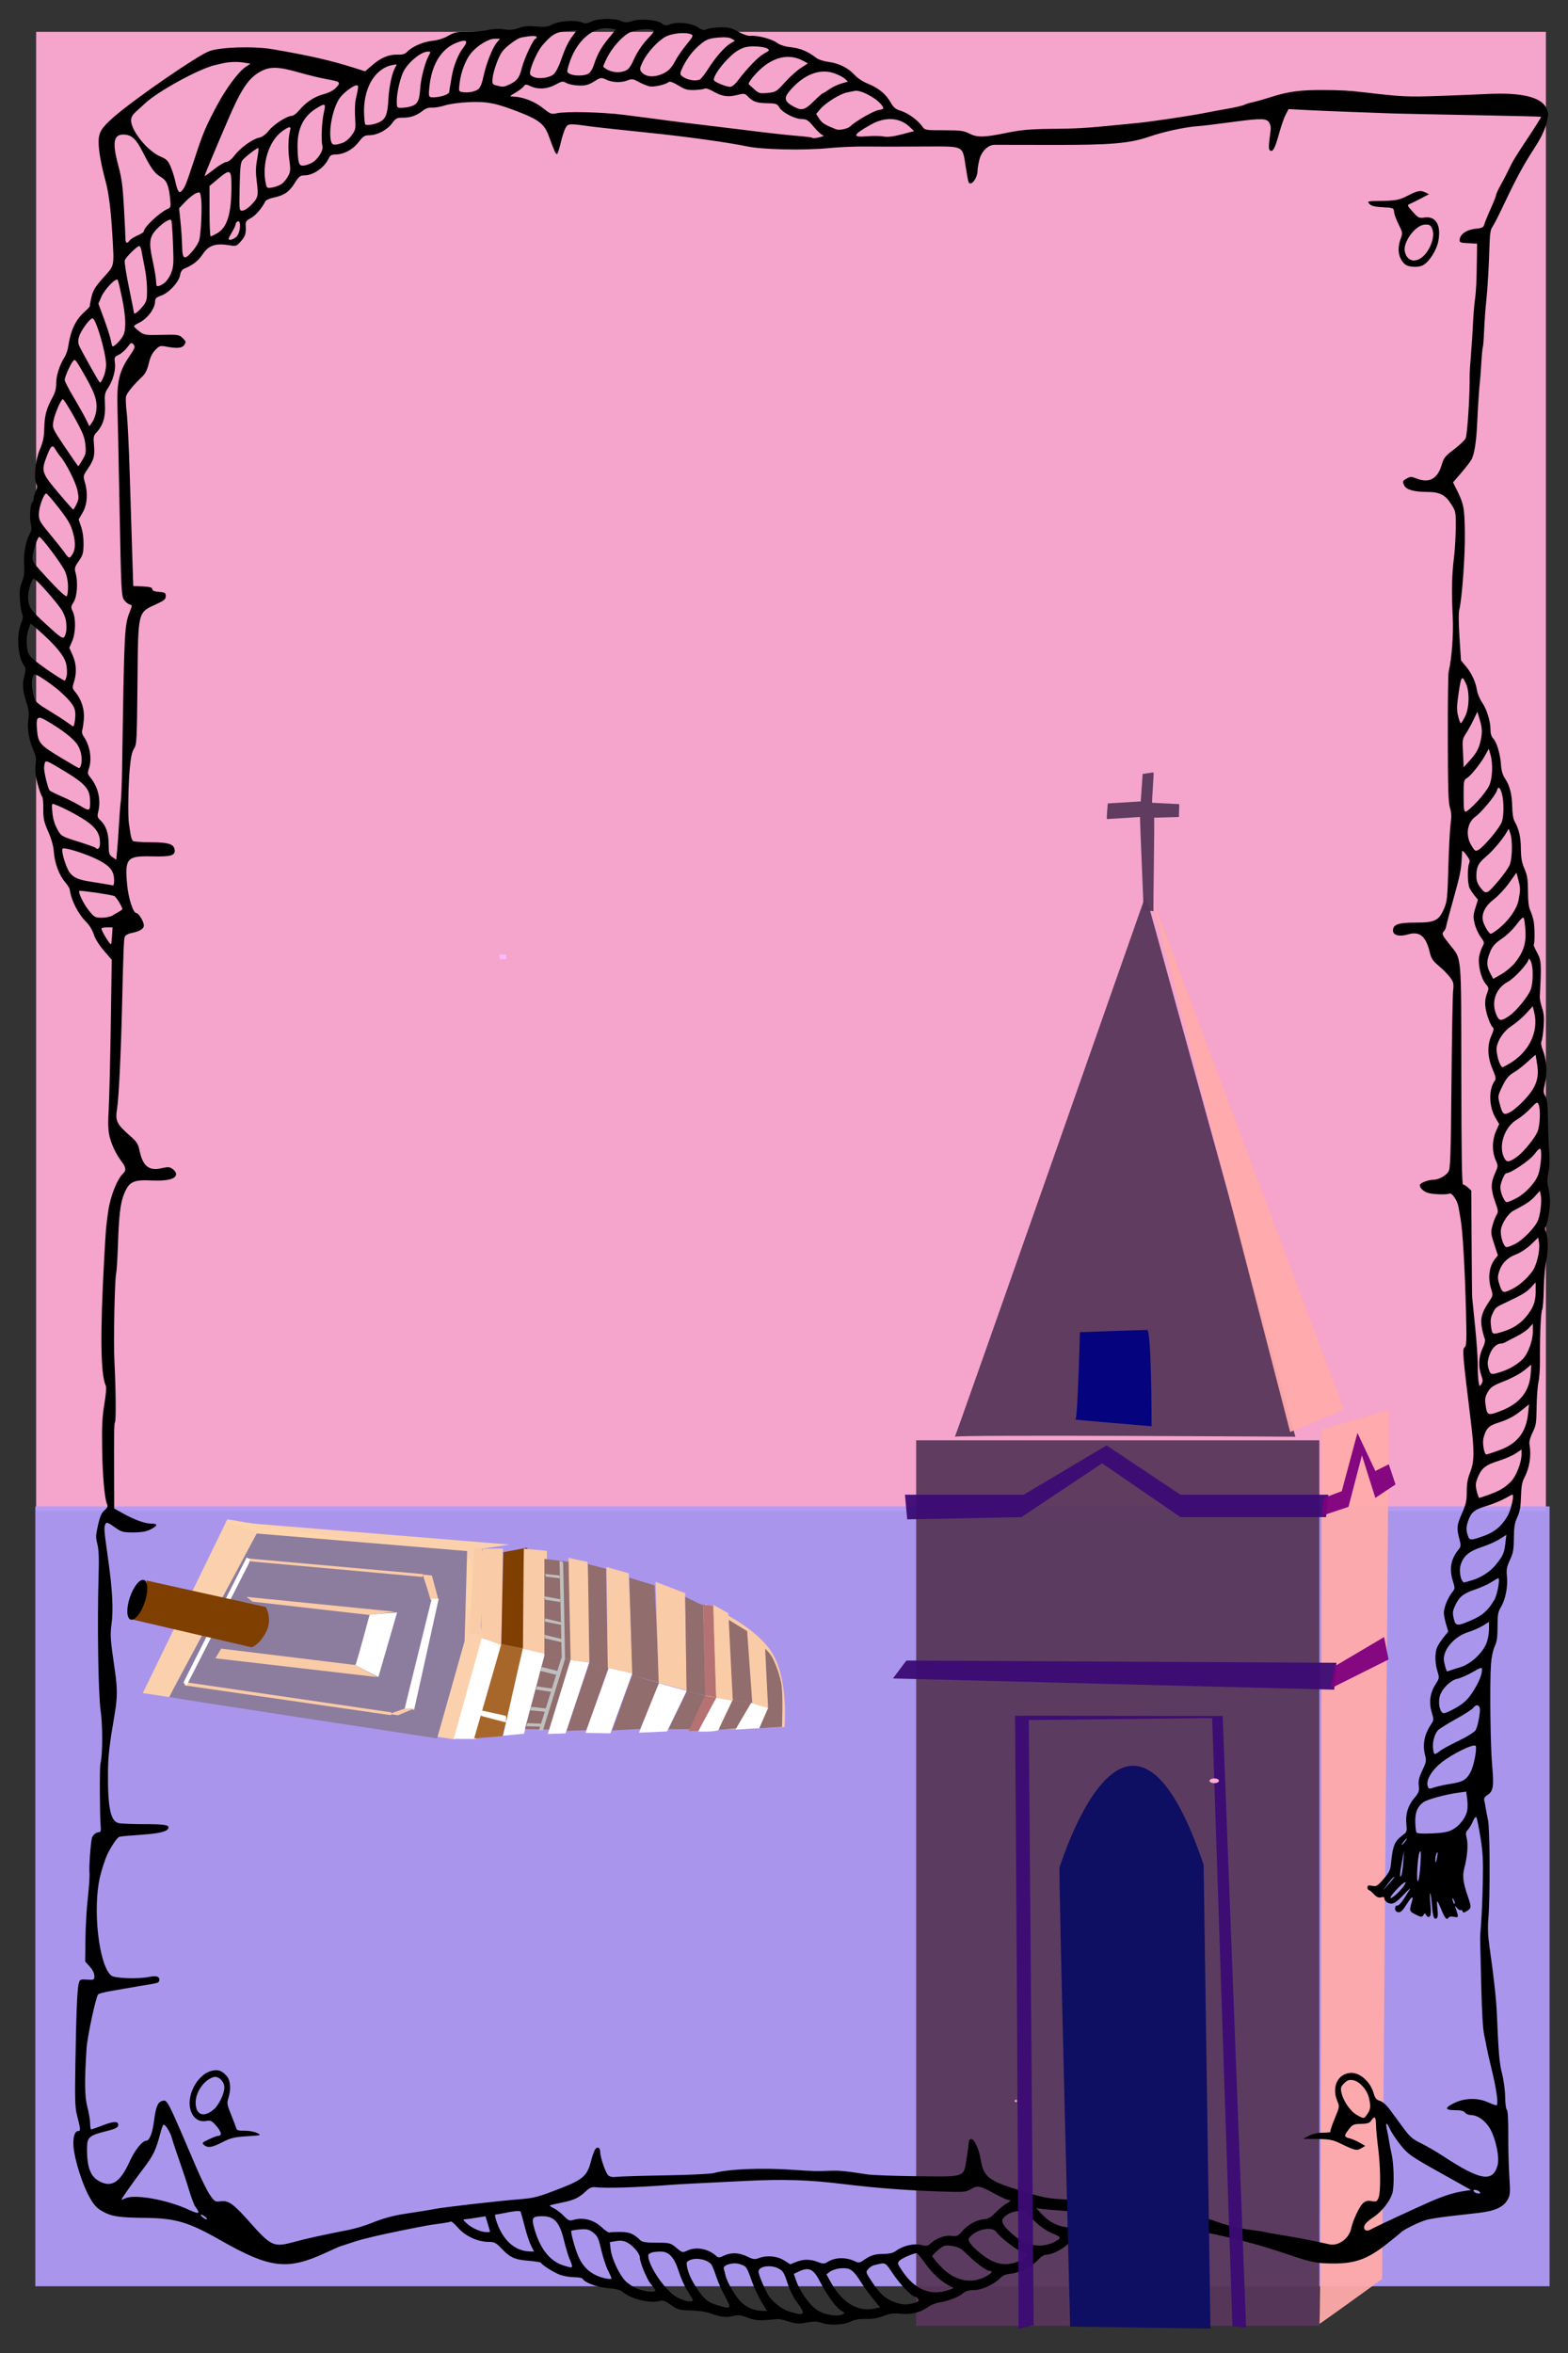 <?xml version="1.0"?><svg width="200" height="300" xmlns="http://www.w3.org/2000/svg">
 <rect width="100%" height="100%" fill="#333333" stroke="none"/>
 <title>costa concordia</title>
 <g display="inline">
  <title>Layer 1</title>
  <rect id="svg_6" height="188.571" width="192.571" y="4.06" x="4.61" opacity="0.95" stroke-linecap="null" stroke-linejoin="null" stroke-dasharray="null" stroke-width="null" fill="#ffaad4"/>
  <rect opacity="0.95" id="svg_2" height="99.429" width="193.143" y="192.061" x="4.507" stroke-linecap="null" stroke-linejoin="null" stroke-dasharray="null" stroke-width="null" fill="#b19bf7"/>
  <rect id="svg_7" height="0.571" width="0.857" y="121.714" x="63.714" opacity="0.95" stroke-linecap="null" stroke-linejoin="null" stroke-dasharray="null" stroke-width="null" fill="#f9bcff"/>
  <rect id="svg_8" height="0.286" width="0.286" y="216.857" x="69.143" opacity="0.95" stroke-linecap="null" stroke-linejoin="null" stroke-dasharray="null" stroke-width="null" fill="#f9bcff"/>
  <path transform="rotate(-1.132 142.831 148.899)" id="svg_11" d="m146.831,114.185c0,0 -25.714,68.859 -25.714,68.575c0,-0.285 43.429,0.854 43.429,0.854c0,0 -17.714,-69.429 -17.714,-69.429z" opacity="0.95" stroke-linecap="null" stroke-linejoin="null" stroke-dasharray="null" stroke-width="null" fill="#59375b"/>
  <path id="svg_12" d="m146.846,114.286l24.571,65.429l-6.857,2.857l-17.714,-68.286z" opacity="0.95" stroke-linecap="null" stroke-linejoin="null" stroke-dasharray="null" stroke-width="null" fill="#ffaaaa"/>
  <rect id="svg_14" height="112.899" width="51.429" y="183.633" x="116.857" opacity="0.95" stroke-linecap="null" stroke-linejoin="null" stroke-dasharray="null" stroke-width="null" fill="#59375b"/>
  <path id="svg_17" d="m168.571,182.286l8.571,-2.571l-0.857,110.857c0,0 -8.286,6 -8,5.714c0.286,-0.286 0.286,-114 0.286,-114z" opacity="0.95" stroke-linecap="null" stroke-linejoin="null" stroke-dasharray="null" stroke-width="null" fill="#ffaaaa"/>
  <path id="svg_18" d="m115.429,190.571l15.143,0l10.571,-6.286l9.429,6.286l18.857,0l-0.286,2.857l-18.571,0l-10,-6.857l-10.286,6.857l-14.571,0.286l-0.286,-3.143z" opacity="0.95" stroke-linecap="null" stroke-linejoin="null" stroke-dasharray="null" stroke-width="null" fill="#3c0b75"/>
  <path id="svg_20" d="m168.857,190.977l-0.286,2.286c0,0 3.429,-1.143 3.429,-1.143c0,0 1.714,-6.571 1.714,-6.571c0,0 1.714,5.429 1.714,5.429c0,0 2.571,-1.714 2.571,-1.714c0,0 -0.857,-2.571 -0.857,-2.571c0,0 -1.714,0.857 -1.714,0.857c0,0 -2.286,-4.857 -2.286,-4.857c0,0 -2,7.429 -2,7.429c0,0 -2.286,0.857 -2.286,0.857z" opacity="0.95" stroke-linecap="null" stroke-linejoin="null" stroke-dasharray="null" stroke-width="null" fill="#7f007f"/>
  <path id="svg_21" d="m137.745,169.849c0,0 8,-0.286 8.571,-0.286c0.571,0 0.571,12.286 0.571,12.286c0,0 -10,-0.857 -9.714,-0.857c0.286,0 0.571,-11.143 0.571,-11.143z" opacity="0.95" stroke-linecap="null" stroke-linejoin="null" stroke-dasharray="null" stroke-width="null" fill="#00007f"/>
  <path id="svg_22" d="m115.611,211.714l54.857,0.286l-0.286,3.429l-56.286,-1.429l1.714,-2.286z" opacity="0.95" stroke-linecap="null" stroke-linejoin="null" stroke-dasharray="null" stroke-width="null" fill="#3c0b75"/>
  <path fill="#000000" id="path1346" d="m104.864,296.174c-0.637,-0.222 -1.052,-0.234 -1.983,-0.057c-0.988,0.189 -1.351,0.171 -2.259,-0.123c-0.595,-0.192 -1.203,-0.339 -1.352,-0.327c-0.149,0.012 -0.843,0.069 -1.543,0.132c-0.989,0.084 -1.512,0.015 -2.35,-0.306c-0.888,-0.339 -1.22,-0.375 -1.882,-0.207c-0.868,0.222 -1.576,0.135 -2.935,-0.363c-0.479,-0.177 -1.581,-0.333 -2.449,-0.348c-1.449,-0.027 -1.658,-0.087 -2.53,-0.702c-0.652,-0.462 -1.068,-0.63 -1.324,-0.537c-1.151,0.414 -3.793,-0.201 -4.842,-1.125c-0.293,-0.261 -0.86,-0.405 -1.867,-0.483c-1.358,-0.102 -2.981,-0.702 -3.252,-1.203c-0.054,-0.099 -0.52,-0.183 -1.034,-0.183c-0.515,0 -1.312,-0.132 -1.772,-0.291c-0.765,-0.264 -2.28,-1.206 -2.498,-1.551c-0.049,-0.078 -0.78,-0.198 -1.622,-0.264c-1.731,-0.138 -2.3,-0.399 -3.421,-1.575c-0.681,-0.717 -0.895,-0.825 -1.621,-0.825c-1.367,0 -2.961,-0.729 -3.881,-1.776c-0.443,-0.504 -0.867,-0.873 -0.943,-0.822c-0.075,0.051 -0.564,0.15 -1.085,0.219c-0.521,0.072 -1.251,0.177 -1.622,0.234c-1.182,0.186 -5.858,1.143 -7.073,1.446c-0.644,0.162 -1.374,0.345 -1.622,0.405c-0.248,0.063 -0.897,0.261 -1.442,0.447c-0.545,0.183 -1.072,0.351 -1.172,0.375c-0.099,0.024 -0.999,0.42 -2.001,0.879c-4.87,2.244 -7.061,1.971 -13.434,-1.656c-3.983,-2.268 -5.663,-2.769 -9.438,-2.811c-3.417,-0.039 -4.354,-0.177 -5.485,-0.804c-0.801,-0.441 -1.116,-0.783 -1.731,-1.872c-0.882,-1.562 -1.89,-4.741 -2.02,-6.369c-0.099,-1.238 0.141,-2.032 0.613,-2.032c0.312,0 0.29,-0.228 -0.205,-2.151c-0.213,-0.828 -0.247,-2.048 -0.174,-6.351c0.111,-6.625 0.227,-9.462 0.417,-10.248c0.142,-0.588 0.183,-0.608 1.077,-0.553c0.894,0.055 0.929,0.037 0.929,-0.477c0,-0.333 -0.221,-0.779 -0.586,-1.184l-0.586,-0.65l0.031,-2.868c0.017,-1.578 0.159,-3.975 0.314,-5.327c0.155,-1.352 0.245,-2.781 0.199,-3.176c-0.071,-0.614 0.121,-3.388 0.299,-4.311c0.076,-0.395 0.525,-0.796 0.9,-0.804c0.24,-0.005 0.288,-0.164 0.233,-0.775c-0.118,-1.314 -0.144,-7.507 -0.032,-7.939c0.289,-1.122 0.303,-4.864 0.025,-6.793c-0.306,-2.13 -0.441,-11.208 -0.257,-17.281c0.066,-2.177 0.024,-3.23 -0.158,-3.941c-0.221,-0.865 -0.212,-1.131 0.086,-2.436c0.251,-1.101 0.456,-1.568 0.825,-1.878c0.358,-0.301 0.45,-0.502 0.339,-0.74c-0.327,-0.703 -0.586,-3.566 -0.639,-7.088c-0.045,-2.949 0.011,-4.093 0.281,-5.71c0.212,-1.273 0.278,-2.148 0.177,-2.362c-0.662,-1.405 -0.726,-6.627 -0.199,-16.157c0.218,-3.943 0.235,-4.145 0.518,-6.094c0.277,-1.911 1.132,-4.067 1.9,-4.792c0.427,-0.403 0.366,-0.799 -0.245,-1.59c-0.297,-0.384 -0.709,-1.077 -0.917,-1.539c-0.724,-1.612 -0.831,-2.379 -0.686,-4.885c0.075,-1.296 0.196,-6.152 0.267,-10.791l0.13,-8.435l-1.015,-1.182c-0.614,-0.715 -1.119,-1.528 -1.278,-2.058c-0.148,-0.495 -0.548,-1.161 -0.917,-1.529c-1.084,-1.082 -1.97,-2.81 -2.148,-4.189c-0.021,-0.163 -0.293,-0.595 -0.604,-0.961c-0.756,-0.888 -1.315,-2.384 -1.421,-3.805c-0.057,-0.766 -0.304,-1.66 -0.723,-2.62c-0.554,-1.27 -0.635,-1.644 -0.624,-2.911c0.007,-0.799 -0.066,-1.508 -0.161,-1.575c-0.095,-0.067 -0.346,-0.769 -0.558,-1.56c-0.284,-1.063 -0.354,-1.701 -0.267,-2.445c0.088,-0.75 0.04,-1.177 -0.188,-1.675c-0.627,-1.373 -0.903,-2.859 -0.749,-4.03c0.116,-0.879 0.076,-1.323 -0.193,-2.151c-0.524,-1.616 -0.597,-2.405 -0.317,-3.462c0.233,-0.882 0.227,-0.999 -0.082,-1.445c-0.742,-1.072 -0.922,-3.78 -0.347,-5.221c0.27,-0.677 0.31,-0.984 0.165,-1.291c-0.104,-0.221 -0.233,-1.02 -0.286,-1.775c-0.077,-1.094 -0.024,-1.563 0.263,-2.314c0.284,-0.743 0.34,-1.222 0.266,-2.277c-0.095,-1.346 0.229,-2.986 0.781,-3.953c0.169,-0.296 0.189,-0.636 0.072,-1.227c-0.174,-0.877 -0.05,-2.505 0.205,-2.684c0.085,-0.06 0.156,-0.265 0.156,-0.455c0.001,-0.19 0.121,-0.608 0.268,-0.928c0.203,-0.442 0.22,-0.682 0.07,-1c-0.349,-0.742 -0.108,-3.004 0.465,-4.36c0.41,-0.97 0.528,-1.554 0.559,-2.766c0.04,-1.581 0.292,-2.49 1.082,-3.914c0.304,-0.547 0.44,-1.091 0.443,-1.768c0.004,-0.985 0.42,-2.283 1.057,-3.3c0.19,-0.303 0.394,-0.873 0.454,-1.266c0.335,-2.209 0.962,-3.536 2.165,-4.579c0.353,-0.306 0.629,-0.622 0.614,-0.701c-0.015,-0.08 0.082,-0.604 0.214,-1.164c0.195,-0.823 0.485,-1.293 1.516,-2.448c1.45,-1.626 1.376,-1.263 1.132,-5.549c-0.172,-3.027 -0.46,-5.277 -0.864,-6.761c-0.563,-2.066 -0.879,-3.84 -0.882,-4.953c-0.003,-1.241 0.344,-1.813 1.955,-3.219c2.634,-2.298 10.627,-7.808 12.155,-8.378c1.424,-0.532 5.719,-0.657 8.149,-0.237c4.703,0.812 7.326,1.413 10.372,2.375l1.362,0.431l0.952,-0.82c1.095,-0.942 2.111,-1.351 3.248,-1.307c0.571,0.022 0.904,-0.084 1.174,-0.372c0.614,-0.656 2.057,-1.279 3.236,-1.396c0.668,-0.067 1.451,-0.316 1.989,-0.632c0.759,-0.447 1.109,-0.52 2.422,-0.503c0.844,0.011 2.017,-0.093 2.607,-0.23c0.671,-0.156 1.449,-0.19 2.081,-0.093c0.739,0.114 1.24,0.069 1.877,-0.167c0.637,-0.237 1.23,-0.29 2.228,-0.198c0.977,0.09 1.494,0.046 1.839,-0.154c0.974,-0.567 3.133,-0.738 4.09,-0.325c0.306,0.132 0.633,0.091 1.115,-0.142c0.85,-0.41 3.001,-0.459 3.793,-0.086c0.482,0.227 0.734,0.23 1.399,0.019c1.048,-0.334 3.163,-0.17 3.785,0.293c0.395,0.294 0.566,0.31 1.113,0.105c0.911,-0.342 2.703,-0.136 3.501,0.402c0.531,0.358 0.744,0.401 1.14,0.23c0.268,-0.116 1.051,-0.22 1.739,-0.232c1.038,-0.018 1.422,0.077 2.254,0.555c0.575,0.331 1.236,0.557 1.548,0.53c0.916,-0.079 2.677,0.374 3.367,0.866c0.429,0.306 1.069,0.509 1.862,0.592c1.146,0.12 2.172,0.558 3.207,1.37c0.248,0.194 0.931,0.416 1.518,0.491c1.346,0.174 2.538,0.767 3.351,1.667c0.359,0.397 1.084,0.877 1.673,1.108c1.333,0.521 2.33,1.335 2.914,2.38c0.369,0.66 0.633,0.88 1.291,1.081c0.923,0.28 2.2,1.204 2.735,1.977c0.343,0.496 0.409,0.508 2.771,0.505c2.046,-0.002 2.544,0.061 3.222,0.411c1.026,0.529 1.883,0.516 4.754,-0.074c1.813,-0.373 3.052,-0.486 5.587,-0.511c3.335,-0.032 4.482,-0.095 7.943,-0.437c1.09,-0.107 2.51,-0.246 3.154,-0.308c1.827,-0.176 7.097,-0.967 8.831,-1.325c0.545,-0.112 1.79,-0.344 2.766,-0.514c0.976,-0.17 1.909,-0.388 2.073,-0.484c0.164,-0.096 0.622,-0.239 1.019,-0.319c0.397,-0.08 1.411,-0.365 2.253,-0.635c2.289,-0.733 3.778,-0.941 6.669,-0.931c2.379,0.008 3.373,0.065 5.497,0.313c4.578,0.536 5.335,0.574 9.012,0.453c2.181,-0.072 5.101,-0.189 6.489,-0.26c4.422,-0.227 6.989,0.397 7.598,1.848c0.287,0.683 0.285,0.792 -0.033,1.986c-0.23,0.865 -0.72,1.852 -1.552,3.131c-1.363,2.094 -2.307,3.844 -3.939,7.298c-0.612,1.296 -1.241,2.518 -1.398,2.716c-0.196,0.248 -0.299,0.855 -0.332,1.947c-0.091,2.999 -0.259,5.892 -0.439,7.562c-0.099,0.92 -0.217,2.561 -0.262,3.645c-0.044,1.085 -0.118,2.04 -0.163,2.124c-0.045,0.083 -0.135,1.024 -0.2,2.091c-0.065,1.067 -0.146,2.145 -0.181,2.396c-0.082,0.589 -0.248,3.134 -0.361,5.543c-0.093,1.987 -0.326,3.484 -0.656,4.22c-0.107,0.239 -0.692,1.014 -1.301,1.722l-1.106,1.287l0.332,0.66c1.051,2.085 1.132,2.485 1.179,5.787c0.04,2.803 -0.365,8.397 -0.705,9.745c-0.11,0.437 -0.104,1.72 0.019,3.594l0.19,2.914l0.625,0.754c0.749,0.903 1.239,1.959 1.413,3.045c0.07,0.439 0.358,1.131 0.639,1.536c0.61,0.88 1.084,2.4 1.084,3.479c0,0.515 0.12,0.904 0.353,1.144c0.45,0.463 0.909,2.027 0.991,3.377c0.043,0.713 0.205,1.26 0.504,1.708c0.614,0.919 0.895,2.019 0.924,3.617c0.015,0.842 0.133,1.561 0.305,1.869c0.566,1.011 0.785,1.957 0.801,3.465c0.013,1.192 0.117,1.776 0.457,2.568c0.364,0.848 0.441,1.341 0.448,2.868c0.005,1.276 0.096,2.033 0.294,2.459c0.158,0.338 0.349,0.937 0.426,1.332c0.149,0.764 0.161,2.848 0.018,3.012c-0.047,0.054 0.147,0.516 0.432,1.027c0.536,0.961 0.566,1.453 0.336,5.591c-0.016,0.282 0.112,0.927 0.285,1.434c0.242,0.712 0.288,1.263 0.205,2.423c-0.059,0.826 -0.179,1.647 -0.267,1.824c-0.104,0.211 -0.046,0.615 0.166,1.162c0.482,1.243 0.591,2.895 0.28,4.22c-0.241,1.025 -0.238,1.173 0.038,1.639c0.238,0.403 0.311,1.061 0.338,3.073c0.019,1.409 0.091,3.237 0.16,4.063c0.082,0.975 0.047,1.875 -0.098,2.564c-0.177,0.838 -0.178,1.255 -0.005,1.981c0.121,0.506 0.213,1.334 0.205,1.842c-0.016,1.014 -0.351,2.849 -0.581,3.182c-0.08,0.116 -0.073,0.346 0.016,0.511c0.324,0.596 0.366,2.348 0.088,3.683c-0.153,0.733 -0.296,2.392 -0.319,3.688c-0.023,1.296 -0.118,2.491 -0.211,2.655c-0.172,0.303 -0.302,3.388 -0.278,6.579c0.007,0.966 -0.079,2.165 -0.192,2.663c-0.113,0.499 -0.218,1.921 -0.233,3.161c-0.026,2.035 -0.075,2.349 -0.513,3.23c-0.276,0.556 -0.451,1.174 -0.406,1.434c0.265,1.546 0.031,3.065 -0.677,4.4c-0.26,0.49 -0.364,1.108 -0.398,2.356c-0.035,1.309 -0.141,1.9 -0.469,2.614c-0.343,0.746 -0.427,1.254 -0.438,2.663c-0.012,1.477 -0.088,1.902 -0.502,2.799c-0.407,0.883 -0.47,1.224 -0.383,2.065c0.136,1.303 -0.18,2.951 -0.749,3.902c-0.394,0.658 -0.45,0.974 -0.45,2.506c0,1.367 -0.081,1.932 -0.369,2.565c-0.218,0.48 -0.41,1.398 -0.468,2.246c-0.167,2.425 -0.078,10.317 0.145,12.812c0.246,2.757 0.154,3.377 -0.572,3.848c-0.368,0.239 -0.501,0.455 -0.433,0.702c0.054,0.196 0.135,0.611 0.18,0.922c0.044,0.311 0.18,1.026 0.302,1.59c0.247,1.142 0.279,9.694 0.047,12.527c-0.098,1.201 -0.056,2.234 0.151,3.688c0.563,3.947 0.849,6.553 0.931,8.473c0.219,5.13 0.32,6.296 0.667,7.656c0.208,0.817 0.381,2.12 0.392,2.954c0.011,0.821 0.107,1.558 0.214,1.639c0.125,0.094 0.189,1.209 0.181,3.117c-0.007,1.634 0.054,4.031 0.135,5.327c0.138,2.202 0.123,2.4 -0.231,3.036c-0.517,0.927 -1.594,1.419 -3.627,1.659c-0.934,0.108 -2.631,0.303 -3.771,0.432c-1.14,0.129 -2.438,0.33 -2.884,0.45c-0.894,0.24 -2.913,1.218 -3.281,1.59c-0.129,0.129 -0.982,0.825 -1.896,1.545c-2.374,1.866 -3.972,2.448 -6.719,2.442c-2.173,-0.006 -2.907,-0.153 -5.858,-1.167c-4.786,-1.644 -9.761,-2.814 -15.861,-3.735c-1.19,-0.177 -2.447,-0.372 -2.794,-0.426c-0.347,-0.057 -1.482,-0.24 -2.523,-0.408l-1.893,-0.306l-0.534,0.753c-0.551,0.774 -2.398,1.92 -3.096,1.92c-0.212,0 -0.776,0.366 -1.253,0.816c-0.869,0.816 -2.121,1.437 -2.893,1.437c-0.227,0 -0.672,0.291 -0.99,0.645c-0.764,0.849 -2.352,1.656 -3.482,1.77c-0.621,0.063 -1.052,0.243 -1.36,0.57c-0.765,0.804 -2.339,1.521 -3.355,1.521c-0.626,0.003 -1.06,0.126 -1.352,0.387c-0.539,0.483 -1.94,1.029 -3.026,1.185c-0.456,0.063 -1.127,0.333 -1.492,0.6c-0.951,0.69 -2.152,0.981 -3.48,0.84c-0.886,-0.093 -1.373,-0.03 -2.17,0.288c-0.693,0.279 -1.417,0.399 -2.223,0.375c-0.794,-0.024 -1.438,0.081 -1.917,0.315c-0.942,0.459 -2.677,0.555 -3.689,0.204zm2.606,-1.101c0.332,-0.147 0.318,-0.183 -0.18,-0.477c-0.657,-0.387 -1.819,-1.983 -2.722,-3.738c-0.82,-1.593 -1.392,-1.857 -2.69,-1.242l-0.625,0.297l0.325,0.939c0.402,1.164 1.536,2.82 2.396,3.498c0.911,0.72 2.68,1.086 3.497,0.723zm-5.055,-0.204c0.056,-0.102 -0.259,-0.666 -0.7,-1.254c-0.502,-0.669 -0.979,-1.62 -1.277,-2.55c-0.404,-1.257 -0.569,-1.53 -1.098,-1.818c-1.025,-0.555 -2.593,-0.321 -2.593,0.387c0,0.414 1.012,2.742 1.41,3.243c0.696,0.876 1.671,1.578 2.579,1.857c1.158,0.354 1.543,0.384 1.679,0.135zm-5.295,-1.407c-0.391,-0.651 -0.94,-1.827 -1.22,-2.613c-0.67,-1.881 -0.676,-1.89 -1.504,-2.172c-0.87,-0.294 -2.239,0.096 -2.071,0.594c0.054,0.162 0.151,0.537 0.216,0.837c0.208,0.957 1.482,3.033 2.221,3.615c0.754,0.594 1.507,0.867 2.482,0.903l0.587,0.021l-0.712,-1.185zm14.563,0.852l0.562,-0.129l-0.945,-1.17c-0.52,-0.642 -1.27,-1.689 -1.666,-2.325c-0.482,-0.774 -0.917,-1.233 -1.31,-1.383c-0.678,-0.261 -1.91,-0.081 -2.508,0.363l-0.402,0.3l0.464,0.852c1.521,2.799 3.534,4.008 5.805,3.492zm-18.655,-0.237c0.048,-0.09 -0.218,-0.711 -0.593,-1.383c-0.374,-0.672 -0.861,-1.776 -1.082,-2.451c-0.221,-0.675 -0.493,-1.353 -0.606,-1.506c-0.458,-0.627 -1.836,-0.939 -2.678,-0.606c-0.487,0.192 -0.538,0.288 -0.444,0.822c0.154,0.876 0.56,1.767 1.327,2.91c0.871,1.299 1.354,1.683 2.568,2.049c1.177,0.354 1.392,0.378 1.508,0.165zm23.602,-0.468c0.569,-0.18 0.651,-0.27 0.474,-0.513c-0.118,-0.162 -0.306,-0.294 -0.418,-0.294c-0.402,-0.006 -1.798,-1.455 -2.775,-2.883c-1.08,-1.581 -0.872,-1.488 -2.467,-1.101c-0.194,0.045 -0.507,0.261 -0.696,0.474c-0.339,0.387 -0.333,0.411 0.376,1.491c1.058,1.611 1.71,2.235 2.78,2.655c1.103,0.435 1.76,0.474 2.725,0.171zm-28.282,-0.447c-0.071,-0.141 -0.396,-0.678 -0.723,-1.191c-0.326,-0.516 -0.796,-1.575 -1.045,-2.358c-0.577,-1.812 -1.247,-2.547 -2.318,-2.544c-1.009,0.003 -1.574,0.189 -1.574,0.516c0,1.317 2.169,4.47 3.654,5.31c0.984,0.558 2.236,0.723 2.005,0.267zm32.705,-1.212l0.605,-0.219l-0.695,-0.372c-1.013,-0.546 -2.086,-1.569 -3.048,-2.91c-0.465,-0.648 -0.904,-1.179 -0.975,-1.179c-0.402,0 -1.893,0.639 -2.179,0.933c-0.325,0.333 -0.316,0.375 0.296,1.293c1.632,2.454 3.668,3.285 5.996,2.454zm-37.463,0.072c0,-0.093 -0.239,-0.429 -0.531,-0.747c-0.496,-0.54 -1.451,-2.829 -1.451,-3.48c0,-0.462 -0.842,-1.47 -1.549,-1.851c-0.479,-0.258 -0.868,-0.315 -1.466,-0.213l-0.814,0.138l0.112,0.927c0.139,1.152 1.027,3.078 1.827,3.96c0.333,0.366 1.037,0.834 1.564,1.041c0.99,0.39 2.31,0.519 2.31,0.225zm42.007,-1.704c0.873,-0.426 1.157,-0.795 0.615,-0.795c-0.389,0 -1.629,-0.909 -2.801,-2.055c-0.842,-0.822 -1.159,-0.999 -1.983,-1.116c-0.905,-0.129 -1.039,-0.09 -1.746,0.495c-0.421,0.345 -0.766,0.714 -0.766,0.813c0,0.099 0.49,0.696 1.088,1.326c1.669,1.755 3.725,2.247 5.593,1.332zm-47.594,0.153c0,-0.042 -0.21,-0.504 -0.467,-1.026c-0.257,-0.522 -0.642,-1.704 -0.856,-2.628c-0.341,-1.473 -0.469,-1.743 -1.02,-2.169c-0.527,-0.408 -0.8,-0.474 -1.663,-0.405c-0.568,0.045 -1.072,0.126 -1.121,0.183c-0.128,0.144 0.501,2.397 0.937,3.357c0.509,1.119 1.264,1.887 2.315,2.355c0.784,0.348 1.876,0.543 1.876,0.333zm-5.047,-1.572c0,-0.117 -0.135,-0.51 -0.299,-0.87c-0.165,-0.36 -0.487,-1.431 -0.716,-2.376c-0.572,-2.361 -1.242,-3.099 -2.806,-3.093c-1.179,0.006 -1.337,0.195 -1.065,1.263c0.695,2.724 2.014,4.467 3.793,5.013c1.046,0.321 1.093,0.321 1.093,0.063zm28.567,-0.495c0.938,-0.384 1.844,-0.387 2.787,-0.009c0.613,0.246 0.835,0.255 1.149,0.054c1.075,-0.696 2.467,-0.717 3.793,-0.054c0.214,0.108 0.481,0.069 0.721,-0.105c1.004,-0.723 1.534,-0.909 2.634,-0.918c0.798,-0.006 1.32,-0.123 1.636,-0.363c0.88,-0.669 2.274,-1.014 3.199,-0.789c0.644,0.156 0.904,0.141 1.112,-0.066c0.727,-0.723 1.874,-1.182 2.727,-1.089c0.792,0.087 0.908,0.039 1.455,-0.603c0.704,-0.828 1.889,-1.467 2.814,-1.521c0.491,-0.03 0.852,-0.237 1.385,-0.804c0.397,-0.42 1.045,-0.954 1.442,-1.188c0.52,-0.303 0.618,-0.426 0.351,-0.432c-0.203,-0.003 -1.039,-0.375 -1.857,-0.825c-1.873,-1.03 -2.188,-1.091 -3.034,-0.584c-0.639,0.383 -0.918,0.404 -4.021,0.297c-4.354,-0.15 -8.105,-0.442 -12.436,-0.966c-4.293,-0.52 -7.419,-0.617 -12.256,-0.38c-7.224,0.354 -8.394,0.415 -9.462,0.496c-4.632,0.351 -8.302,0.464 -9.806,0.302c-0.357,-0.038 -0.709,0.12 -1.103,0.498c-0.897,0.859 -1.52,1.153 -3.096,1.468c-0.801,0.162 -1.488,0.327 -1.527,0.372c-0.039,0.042 0.196,0.204 0.52,0.357c0.325,0.153 0.89,0.585 1.257,0.963c0.592,0.606 0.733,0.663 1.263,0.507c1.205,-0.354 2.558,0 3.566,0.936c0.444,0.414 0.89,0.72 0.991,0.678c0.101,-0.039 0.724,-0.069 1.383,-0.069c1.183,0.003 1.678,0.207 2.56,1.053c0.253,0.24 0.76,0.318 2.076,0.318c1.672,0 1.773,0.027 2.519,0.648c0.745,0.624 0.802,0.639 1.387,0.36c1.126,-0.534 2.717,-0.24 3.712,0.687c0.25,0.234 0.402,0.225 0.968,-0.042c0.923,-0.438 1.928,-0.402 2.977,0.111c0.738,0.36 0.979,0.396 1.457,0.207c0.995,-0.396 2.333,-0.282 3.226,0.273c0.445,0.279 0.808,0.507 0.808,0.51c0,0.003 0.325,-0.126 0.721,-0.288zm28.554,-0.168c0.538,-0.249 1.005,-0.549 1.039,-0.666c0.034,-0.117 -0.286,-0.318 -0.709,-0.447c-0.719,-0.219 -2.798,-1.821 -3.357,-2.586c-0.49,-0.672 -2.305,-0.363 -3.212,0.543c-0.354,0.354 -0.369,0.441 -0.142,0.834c0.39,0.678 1.963,1.962 2.92,2.388c1.146,0.51 2.272,0.489 3.461,-0.066zm-62.328,-1.893c-0.207,-0.399 -0.575,-1.506 -0.818,-2.46c-0.243,-0.954 -0.485,-1.812 -0.538,-1.908c-0.083,-0.153 -0.866,-0.072 -2.45,0.255c-0.248,0.051 -0.548,0.099 -0.667,0.108c-0.165,0.012 -0.168,0.171 -0.013,0.675c0.765,2.496 2.33,3.978 4.257,4.035l0.604,0.018l-0.376,-0.723zm66.815,-0.546c0.879,-0.477 0.845,-0.564 -0.419,-1.083c-0.926,-0.381 -2.235,-1.431 -2.899,-2.328c-0.302,-0.408 -0.535,-0.507 -1.193,-0.495c-0.841,0.015 -1.711,0.405 -2.106,0.948c-0.305,0.417 0.063,1.032 1.215,2.031c1.738,1.506 3.701,1.845 5.402,0.927zm-96.987,0.024c1.544,-0.417 3.795,-0.912 6.901,-1.518c0.843,-0.165 2.186,-0.57 2.986,-0.903c1.293,-0.54 2.769,-0.939 4.271,-1.161c1.464,-0.213 3.366,-0.522 3.748,-0.606c0.899,-0.198 8.088,-1.023 10.713,-1.23c1.988,-0.156 2.444,-0.279 5.451,-1.46c2.728,-1.072 3.265,-1.564 3.741,-3.423c0.154,-0.601 0.387,-1.26 0.518,-1.465c0.281,-0.436 0.654,-0.251 0.654,0.324c0,0.681 0.69,2.676 1.03,2.979c0.207,0.185 0.578,0.251 1.043,0.187c0.397,-0.056 3.195,-0.142 6.218,-0.192c3.023,-0.05 5.821,-0.184 6.218,-0.297c1.792,-0.511 6.115,-0.691 10.003,-0.415c2.58,0.183 3.012,0.194 4.866,0.123c1.111,-0.043 1.986,0.044 4.686,0.464c0.644,0.1 3.546,0.206 6.449,0.235c6.246,0.062 5.829,0.228 6.251,-2.487c0.149,-0.957 0.272,-1.855 0.274,-1.996c0.002,-0.141 0.126,-0.256 0.276,-0.256c0.405,0 0.959,1.171 1.194,2.523c0.41,2.364 0.949,2.782 5.316,4.122c2.6,0.798 3.385,0.954 5.203,1.038c0.694,0.03 1.627,0.111 2.073,0.177c0.446,0.069 1.338,0.171 1.983,0.228c0.644,0.06 1.496,0.153 1.892,0.207c0.397,0.054 1.208,0.144 1.802,0.198c0.595,0.057 1.69,0.192 2.433,0.303c0.743,0.108 1.757,0.255 2.253,0.324c0.496,0.066 1.144,0.162 1.442,0.207c3.362,0.534 4.537,0.774 5.513,1.128c1.627,0.591 3.122,0.96 4.58,1.128c0.694,0.081 1.424,0.186 1.622,0.237c0.514,0.126 1.015,0.216 3.154,0.567c1.041,0.171 2.535,0.453 3.32,0.624c0.785,0.174 1.667,0.363 1.96,0.42c1.118,0.225 2.465,-0.774 2.722,-2.013c0.213,-1.029 1.049,-2.817 1.507,-3.228c0.338,-0.303 0.612,-0.372 1.111,-0.279c0.588,0.105 0.686,0.06 0.879,-0.423c0.293,-0.731 0.268,-3.855 -0.051,-6.361c-0.144,-1.127 -0.264,-2.425 -0.267,-2.885c-0.007,-1.056 -0.178,-1.255 -0.571,-0.664c-0.254,0.383 -0.489,0.468 -1.338,0.483c-0.922,0.016 -1.084,0.087 -1.546,0.675c-0.658,0.837 -0.649,0.995 0.069,1.171c0.322,0.079 0.906,0.328 1.297,0.553l0.711,0.409l-0.515,0.307c-0.57,0.339 -0.798,0.285 -2.709,-0.641c-0.903,-0.438 -1.379,-0.528 -2.884,-0.546l-1.802,-0.021l0.721,-0.388c0.449,-0.241 1.124,-0.39 1.787,-0.393c0.586,-0.003 1.019,-0.059 0.962,-0.124c-0.058,-0.065 0.184,-0.81 0.537,-1.655c0.633,-1.514 0.638,-1.546 0.345,-2.244c-0.76,-1.812 0.061,-3.529 1.723,-3.6c1.155,-0.05 2.471,1.112 2.893,2.554c0.198,0.677 0.361,0.878 0.814,1.012c0.344,0.101 0.847,0.547 1.283,1.136c0.394,0.533 1.16,1.574 1.701,2.313c0.822,1.121 1.189,1.442 2.22,1.937c0.679,0.327 2,1.095 2.935,1.707c4.668,3.055 6.234,3.32 6.861,1.159c0.283,-0.976 -0.191,-3.351 -0.93,-4.661c-0.608,-1.078 -1.596,-1.779 -2.517,-1.788c-0.26,-0.003 -0.574,-0.143 -0.698,-0.312c-0.153,-0.21 -0.563,-0.307 -1.299,-0.307c-1.343,0 -1.326,-0.327 0.051,-0.967c1.271,-0.591 2.891,-0.613 4.132,-0.057c0.503,0.225 1.004,0.41 1.113,0.41c0.3,0 0.049,-1.931 -0.593,-4.562c-0.306,-1.251 -0.592,-2.511 -0.637,-2.8c-0.045,-0.289 -0.194,-1.033 -0.331,-1.653c-0.159,-0.72 -0.292,-3.014 -0.368,-6.351c-0.065,-2.873 -0.127,-5.455 -0.137,-5.736c-0.011,-0.282 0.044,-1.25 0.122,-2.151c0.078,-0.901 0.174,-3.206 0.214,-5.122c0.061,-2.911 0.01,-3.87 -0.307,-5.839c-0.209,-1.296 -0.444,-2.435 -0.521,-2.531c-0.078,-0.096 -0.277,0.149 -0.442,0.545c-0.165,0.396 -0.449,0.872 -0.63,1.059c-0.277,0.285 -0.301,0.457 -0.15,1.078c0.199,0.818 0.076,2.371 -0.3,3.791c-0.273,1.03 -0.172,1.859 0.444,3.635c0.468,1.349 0.457,1.516 -0.118,1.864c-0.377,0.228 -0.496,0.235 -0.556,0.033c-0.042,-0.142 -0.144,-0.21 -0.226,-0.152c-0.083,0.058 -0.294,-0.056 -0.47,-0.255c-0.305,-0.344 -0.313,-0.342 -0.174,0.049c0.395,1.112 0.377,1.199 -0.22,1.063c-0.309,-0.07 -0.611,-0.038 -0.67,0.07c-0.227,0.417 -0.483,0.159 -0.921,-0.929c-0.25,-0.62 -0.496,-1.127 -0.548,-1.127c-0.052,0 -0.039,0.451 0.027,1.002c0.082,0.677 0.053,1.05 -0.089,1.15c-0.349,0.245 -0.492,-0.136 -0.614,-1.629c-0.064,-0.782 -0.163,-1.474 -0.221,-1.536c-0.058,-0.063 -0.049,0.544 0.021,1.348c0.094,1.093 0.068,1.503 -0.104,1.624c-0.14,0.098 -0.302,0.033 -0.412,-0.166c-0.161,-0.29 -0.204,-0.292 -0.38,-0.019c-0.176,0.273 -0.286,0.265 -0.956,-0.064c-0.821,-0.404 -0.858,-0.502 -0.556,-1.485c0.313,-1.021 0.085,-0.953 -0.637,0.189c-0.503,0.796 -0.756,1.031 -1.059,0.982c-0.259,-0.042 -0.398,-0.208 -0.398,-0.474c0,-0.246 0.108,-0.393 0.271,-0.369c0.237,0.036 0.691,-0.547 1.61,-2.071c0.142,-0.235 -0.142,-0.001 -0.631,0.521c-1.16,1.239 -1.553,1.46 -2.139,1.207c-0.254,-0.11 -0.462,-0.342 -0.462,-0.516c0,-0.23 -0.116,-0.283 -0.427,-0.194c-0.307,0.088 -0.567,-0.026 -0.928,-0.406c-0.275,-0.29 -0.57,-0.528 -0.655,-0.528c-0.085,0 -0.154,-0.149 -0.154,-0.33c0,-0.262 0.122,-0.304 0.592,-0.204c0.532,0.113 0.679,0.026 1.446,-0.859c0.658,-0.759 0.873,-1.171 0.936,-1.794c0.263,-2.601 0.436,-3.007 1.672,-3.935c0.354,-0.265 0.396,-0.431 0.313,-1.221c-0.138,-1.307 0.179,-2.391 0.979,-3.346c0.62,-0.741 0.685,-0.917 0.602,-1.622c-0.074,-0.623 0.023,-1.036 0.455,-1.942c0.47,-0.986 0.523,-1.245 0.373,-1.81c-0.377,-1.415 -0.161,-2.67 0.685,-3.977c0.413,-0.639 0.416,-0.677 0.135,-1.619c-0.375,-1.256 -0.215,-2.466 0.469,-3.54c0.515,-0.809 0.521,-0.845 0.261,-1.682c-0.305,-0.981 -0.343,-2.184 -0.093,-2.93c0.095,-0.283 0.465,-0.883 0.822,-1.332l0.65,-0.817l-0.281,-0.942c-0.155,-0.518 -0.281,-1.166 -0.281,-1.44c0,-0.649 0.505,-1.909 1.032,-2.576c0.406,-0.514 0.409,-0.55 0.13,-1.434c-0.499,-1.576 -0.286,-2.813 0.691,-4.029c0.337,-0.419 0.349,-0.533 0.138,-1.332c-0.382,-1.448 -0.35,-1.783 0.307,-3.276c0.535,-1.216 0.63,-1.64 0.624,-2.793c-0.005,-1.009 0.105,-1.644 0.428,-2.461c0.546,-1.381 0.561,-2.693 0.077,-6.636c-1.028,-8.373 -1.085,-9.047 -0.778,-9.313c0.253,-0.219 0.273,-0.768 0.175,-4.61c-0.138,-5.359 -0.416,-10.183 -0.672,-11.655c-0.106,-0.609 -0.232,-1.337 -0.281,-1.619c-0.141,-0.82 -0.839,-1.863 -1.149,-1.717c-0.321,0.15 -1.848,0.121 -2.614,-0.051c-0.612,-0.137 -1.171,-0.624 -1.171,-1.02c0,-0.277 1.053,-0.692 1.763,-0.694c0.647,-0.002 1.608,-0.536 1.904,-1.06c0.229,-0.404 0.286,-2.144 0.369,-11.235c0.054,-5.916 0.148,-11.224 0.209,-11.795c0.099,-0.931 0.059,-1.109 -0.385,-1.709c-0.273,-0.368 -0.916,-1.023 -1.429,-1.454c-0.772,-0.648 -0.976,-0.956 -1.173,-1.774c-0.498,-2.061 -1.291,-2.695 -2.807,-2.242c-1.047,0.313 -1.875,0.094 -1.875,-0.495c0,-0.783 0.666,-1.019 2.879,-1.02c2.476,-0.001 2.967,-0.241 3.63,-1.772c0.396,-0.916 0.44,-1.33 0.552,-5.296c0.067,-2.366 0.198,-4.856 0.291,-5.532c0.13,-0.94 0.109,-1.422 -0.087,-2.049c-0.204,-0.651 -0.259,-2.46 -0.272,-8.81c-0.009,-4.395 0.037,-8.221 0.103,-8.503c0.414,-1.787 0.635,-4.787 0.522,-7.068c-0.158,-3.178 -0.113,-5.316 0.157,-7.478c0.119,-0.958 0.223,-2.677 0.231,-3.821c0.014,-2.01 -0.004,-2.11 -0.545,-2.971c-0.781,-1.244 -1.488,-1.607 -3.135,-1.609c-1.621,-0.002 -2.634,-0.288 -2.882,-0.814c-0.255,-0.541 -0.243,-0.573 0.315,-0.901c0.428,-0.251 0.6,-0.252 1.217,-0.008c1.636,0.647 2.708,0.071 3.237,-1.74c0.254,-0.87 0.446,-1.112 1.539,-1.938c0.687,-0.519 1.364,-1.153 1.505,-1.407c0.225,-0.406 0.553,-5.475 0.52,-8.044c-0.004,-0.338 0.072,-1.532 0.169,-2.653c0.097,-1.121 0.211,-2.863 0.253,-3.871c0.042,-1.008 0.153,-2.395 0.248,-3.083c0.166,-1.211 0.222,-2.43 0.26,-5.656l0.018,-1.537l-1.138,-0.061c-1.04,-0.056 -1.133,-0.098 -1.081,-0.492c0.091,-0.69 0.925,-1.246 2.026,-1.349c0.821,-0.077 1.013,-0.169 1.105,-0.53c0.061,-0.24 0.428,-1.142 0.816,-2.004c0.388,-0.862 0.705,-1.667 0.705,-1.789c0,-0.121 0.272,-0.706 0.605,-1.3c0.333,-0.594 0.8,-1.494 1.038,-2.001c0.481,-1.024 0.711,-1.398 2.74,-4.467c0.775,-1.172 1.383,-2.155 1.352,-2.185c-0.031,-0.03 -3.869,-0.123 -8.528,-0.208c-4.659,-0.084 -9.282,-0.181 -10.274,-0.214c-5.082,-0.174 -8.89,-0.324 -11.029,-0.434l-2.377,-0.123l-0.369,0.691c-0.203,0.38 -0.584,1.474 -0.847,2.433c-0.509,1.856 -0.799,2.397 -1.153,2.148c-0.207,-0.145 -0.192,-0.577 0.091,-2.694c0.033,-0.244 -0.059,-0.636 -0.204,-0.871c-0.325,-0.528 -1.02,-0.546 -4.298,-0.114c-3.444,0.454 -3.66,0.48 -5.137,0.614c-1.602,0.146 -4.102,0.704 -5.858,1.307c-2.512,0.864 -4.899,1.067 -12.346,1.051c-3.816,-0.009 -7.15,-0.014 -7.407,-0.012c-0.796,0.007 -1.632,0.82 -1.9,1.85c-0.132,0.507 -0.241,1.134 -0.243,1.393c-0.006,1.016 -0.832,2.105 -1.151,1.518c-0.048,-0.089 -0.214,-0.984 -0.369,-1.989c-0.415,-2.706 -0.154,-2.571 -4.98,-2.559c-2.226,0.006 -4.371,0.015 -4.767,0.019c-0.397,0.005 -1.775,-0.002 -3.064,-0.016c-1.289,-0.014 -3.357,0.076 -4.596,0.199c-3.206,0.319 -8.528,0.204 -10.538,-0.227c-2.193,-0.471 -7.929,-1.266 -12.352,-1.713c-2.444,-0.247 -6.965,-0.738 -7.57,-0.823c-2.731,-0.381 -2.838,-0.374 -3.163,0.189c-0.168,0.292 -0.447,1.147 -0.62,1.902c-0.173,0.754 -0.386,1.397 -0.474,1.429c-0.152,0.055 -0.35,-0.379 -1.061,-2.327c-0.521,-1.429 -1.226,-2.013 -3.515,-2.916c-3.151,-1.244 -4.269,-1.473 -6.669,-1.371c-1.14,0.049 -2.519,0.237 -3.064,0.419c-0.545,0.181 -1.28,0.309 -1.634,0.282c-0.431,-0.032 -0.832,0.106 -1.217,0.418c-0.742,0.601 -1.546,0.874 -2.549,0.865c-0.701,-0.006 -0.871,0.084 -1.317,0.699c-0.618,0.852 -1.899,1.535 -2.881,1.535c-0.626,0 -0.812,0.119 -1.419,0.903c-0.742,0.958 -1.886,1.556 -2.977,1.556c-0.432,0 -0.649,0.124 -0.801,0.461c-0.548,1.207 -1.969,2.202 -3.144,2.202c-0.504,0 -0.688,0.153 -1.248,1.039c-0.692,1.096 -1.326,1.515 -2.747,1.816c-0.451,0.096 -0.883,0.299 -0.96,0.452c-0.45,0.897 -1.256,1.829 -1.853,2.142c-0.553,0.29 -0.681,0.462 -0.657,0.887c0.061,1.093 -0.025,1.39 -0.59,2.046c-0.539,0.627 -0.639,0.665 -1.397,0.539c-1.841,-0.308 -2.711,-0.029 -3.485,1.118c-0.588,0.871 -1.229,1.377 -2.307,1.823c-0.33,0.136 -0.505,0.393 -0.588,0.862c-0.156,0.886 -1.443,2.273 -2.418,2.605c-0.565,0.193 -0.76,0.364 -0.76,0.67c0,0.984 -0.99,2.298 -2.139,2.839c-0.311,0.146 -0.564,0.324 -0.563,0.395c0.001,0.071 0.3,0.359 0.666,0.641c0.631,0.486 0.776,0.509 2.87,0.458c2.066,-0.05 2.235,-0.025 2.677,0.41c0.423,0.415 0.446,0.505 0.218,0.857c-0.279,0.431 -0.929,0.496 -2.306,0.231c-0.758,-0.146 -0.88,-0.109 -1.404,0.427c-0.395,0.404 -0.654,0.938 -0.831,1.714c-0.17,0.746 -0.427,1.289 -0.759,1.606c-1.22,1.165 -2.048,2.175 -2.145,2.616c-0.058,0.262 -0.018,1.194 0.09,2.071c0.107,0.877 0.281,4.407 0.386,7.844c0.105,3.437 0.249,8.047 0.319,10.244l0.128,3.995l1.217,0.061c0.897,0.045 1.217,0.136 1.217,0.347c0,0.196 0.269,0.306 0.856,0.349c0.757,0.055 0.856,0.117 0.856,0.534c0,0.382 -0.197,0.562 -1.039,0.951c-2.592,1.198 -2.471,0.719 -2.567,10.157c-0.075,7.408 -0.096,7.81 -0.443,8.346c-0.262,0.405 -0.414,1.115 -0.541,2.526c-0.196,2.173 -0.254,6.097 -0.103,7.052c0.053,0.338 0.145,0.937 0.204,1.331c0.059,0.394 0.201,0.785 0.315,0.868c0.115,0.083 1.141,0.154 2.281,0.157c2.242,0.007 2.937,0.228 3.03,0.965c0.092,0.727 -0.478,0.891 -2.888,0.832c-3.21,-0.079 -3.492,0.246 -3.17,3.657c0.157,1.668 0.767,3.562 1.146,3.562c0.314,0 0.981,1.085 0.981,1.595c0,0.438 -0.542,0.759 -1.655,0.978c-0.367,0.073 -0.716,0.282 -0.781,0.469c-0.122,0.351 -0.178,1.813 -0.354,9.251c-0.134,5.652 -0.412,11.359 -0.615,12.59c-0.266,1.616 -0.082,2.013 1.629,3.513c0.879,0.771 1.047,1.032 1.234,1.919c0.416,1.971 1.192,2.592 2.788,2.227c0.849,-0.194 1.055,-0.177 1.456,0.121c0.264,0.197 0.441,0.497 0.408,0.693c-0.099,0.585 -1.17,0.837 -3.163,0.746c-2.275,-0.105 -2.806,0.152 -3.447,1.664c-0.492,1.162 -0.679,2.718 -0.812,6.746c-0.052,1.578 -0.148,3.099 -0.213,3.38c-0.198,0.856 -0.359,8.758 -0.228,11.269c0.178,3.437 0.219,7.49 0.077,7.75c-0.123,0.226 -0.136,1.089 -0.113,7.525l0.013,3.494l1.032,0.578c1.496,0.839 2.881,1.346 3.673,1.346c0.9,0 0.878,0.252 -0.062,0.734c-0.538,0.276 -1.172,0.387 -2.208,0.388c-1.342,0.001 -1.526,-0.052 -2.417,-0.694c-0.781,-0.562 -0.995,-0.64 -1.124,-0.408c-0.231,0.415 -0.207,0.756 0.308,4.384c0.568,4.005 0.706,6.566 0.453,8.412c-0.195,1.421 -0.161,1.886 0.444,6.033c0.314,2.157 0.308,3.356 -0.028,5.327c-0.707,4.15 -0.851,5.405 -0.869,7.581c-0.036,4.467 0.331,6.196 1.363,6.431c0.304,0.069 1.698,0.127 3.098,0.128c2.81,0.003 3.381,0.096 3.236,0.527c-0.141,0.418 -1.16,0.665 -3.394,0.822c-1.814,0.128 -2.482,0.189 -2.831,0.261c-0.277,0.057 -1.061,1.194 -1.565,2.272c-0.292,0.624 -0.713,1.919 -0.935,2.876c-0.954,4.118 -0.122,11.3 1.455,12.556c0.435,0.347 3.384,0.453 4.777,0.172c0.948,-0.191 1.352,-0.079 1.352,0.376c0,0.292 -0.2,0.402 -0.946,0.517c-0.52,0.08 -1.108,0.178 -1.307,0.218c-0.198,0.04 -0.685,0.124 -1.081,0.187c-0.397,0.063 -0.924,0.153 -1.172,0.2c-0.248,0.048 -1.059,0.19 -1.802,0.316c-0.743,0.126 -1.423,0.31 -1.51,0.409c-0.288,0.328 -1.375,5.407 -1.47,6.869c-0.273,4.217 -0.246,6.198 0.106,7.512c0.191,0.714 0.348,1.644 0.349,2.067c0.001,0.423 0.061,0.768 0.133,0.768c0.073,0 0.758,-0.242 1.524,-0.538c1.436,-0.555 2.019,-0.536 1.917,0.06c-0.043,0.25 -0.467,0.443 -1.571,0.713c-2.005,0.49 -2.355,0.764 -2.389,1.869c-0.076,2.498 0.35,3.803 1.446,4.439c1.632,0.946 2.733,0.271 3.972,-2.435c0.695,-1.518 1.623,-2.675 2.147,-2.675c0.38,0 0.771,-0.979 0.952,-2.387c0.245,-1.904 0.477,-2.509 1.02,-2.664c0.709,-0.202 0.569,-0.472 4.422,8.534c0.603,1.409 1.377,2.963 1.721,3.455c0.574,0.822 0.679,0.885 1.287,0.792c1.019,-0.156 1.667,0.285 3.566,2.424c2.993,3.372 3.211,3.471 5.937,2.739l0,0l0,0l0,0zm-11.559,-12.343c-0.295,-0.245 -0.237,-0.312 0.62,-0.717c0.52,-0.246 1.052,-0.447 1.181,-0.447c0.521,0 0.443,-0.487 -0.195,-1.231c-0.585,-0.681 -0.753,-0.769 -1.279,-0.672c-0.899,0.166 -1.599,-0.252 -1.964,-1.172c-0.753,-1.899 0.759,-4.822 2.71,-5.238c0.743,-0.158 1.177,-0.005 1.777,0.626c0.533,0.561 0.634,1.714 0.255,2.906c-0.194,0.61 -0.159,0.817 0.348,2.063c0.31,0.762 0.606,1.543 0.658,1.735c0.075,0.277 0.294,0.346 1.049,0.328c0.525,-0.013 1.239,0.114 1.585,0.28c0.624,0.3 0.611,0.305 -1.276,0.427c-1.605,0.104 -2.098,0.224 -3.114,0.752c-1.321,0.688 -1.86,0.769 -2.355,0.358l0,0zm1.259,-4.54c0.648,-0.562 1.34,-2.008 1.34,-2.799c0,-0.755 -0.758,-1.491 -1.36,-1.319c-1.191,0.34 -2.273,1.843 -2.3,3.192c-0.032,1.635 1.018,2.054 2.319,0.926zm151.903,-235.265c-0.817,-0.752 -1.004,-1.929 -0.516,-3.255c0.261,-0.71 0.251,-0.775 -0.271,-1.811c-0.297,-0.591 -0.558,-1.309 -0.579,-1.593c-0.036,-0.5 -0.089,-0.521 -1.436,-0.591c-1.028,-0.053 -1.482,-0.167 -1.713,-0.429c-0.299,-0.34 -0.235,-0.358 1.302,-0.374c2.007,-0.021 2.488,-0.107 3.508,-0.632c1.312,-0.674 1.692,-0.755 2.264,-0.483l0.529,0.253l-0.991,0.523c-0.545,0.288 -1.18,0.603 -1.41,0.7c-0.414,0.175 -0.41,0.187 0.331,1.021c0.685,0.77 0.813,0.835 1.465,0.735c1.482,-0.226 2.183,0.951 1.795,3.013c-0.21,1.109 -1.087,2.524 -1.876,3.022c-0.591,0.373 -1.95,0.318 -2.402,-0.098zm2.726,-1.412c0.771,-1.003 1.098,-2.328 0.766,-3.102c-0.199,-0.464 -0.346,-0.548 -0.921,-0.527c-1.197,0.044 -2.833,2.236 -2.567,3.44c0.317,1.434 1.692,1.53 2.722,0.19zm-119.405,252.28c0,-0.036 -0.129,-0.495 -0.286,-1.02l-0.286,-0.954l-0.75,0.117c-0.413,0.066 -0.913,0.144 -1.111,0.177c-0.198,0.03 -0.523,0.069 -0.721,0.084c-0.318,0.024 -0.297,0.084 0.18,0.528c0.625,0.582 1.762,1.095 2.478,1.119c0.273,0.009 0.496,-0.015 0.496,-0.051zm112.424,-0.339c0.331,-0.21 5.625,-2.673 7.613,-3.54c1.589,-0.693 2.962,-1.125 4.128,-1.298l0.974,-0.145l-3.97,-2.219c-3.68,-2.057 -4.045,-2.31 -4.988,-3.468c-0.56,-0.687 -1.184,-1.62 -1.387,-2.073c-0.445,-0.991 -0.615,-0.913 -0.368,0.169c0.099,0.434 0.217,1.065 0.261,1.404c0.045,0.338 0.178,1.022 0.297,1.521c0.292,1.221 0.372,3.918 0.146,4.929c-0.229,1.027 -1.317,2.452 -2.438,3.196c-0.96,0.636 -1.309,1.071 -1.177,1.461c0.106,0.315 0.476,0.339 0.909,0.063l0,0zm-36.41,-0.714c0.52,-0.276 0.946,-0.591 0.946,-0.699c0,-0.429 -1.577,-0.792 -4.145,-0.948c-0.843,-0.051 -1.897,-0.144 -2.343,-0.204l-0.811,-0.111l0.838,0.888c1.494,1.587 3.724,2.022 5.515,1.074zm-112.321,-0.834c-0.192,-0.165 -0.436,-0.297 -0.541,-0.294c-0.105,0.003 -0.033,0.141 0.159,0.309c0.192,0.165 0.436,0.297 0.541,0.294c0.105,-0.003 0.034,-0.144 -0.159,-0.309l0,0zm-0.928,-0.762c-0.071,-0.141 -0.241,-0.405 -0.378,-0.588c-0.138,-0.183 -0.482,-1.104 -0.765,-2.048c-0.283,-0.944 -0.858,-2.685 -1.277,-3.868c-0.419,-1.183 -0.834,-2.44 -0.922,-2.793c-0.169,-0.675 -0.803,-1.714 -1.045,-1.714c-0.078,0 -0.281,0.53 -0.45,1.178c-0.537,2.055 -0.884,2.779 -2.085,4.354c-0.994,1.304 -1.974,2.668 -2.772,3.863c-0.153,0.228 -0.078,0.228 0.438,-0.006c1.201,-0.546 5.315,0.195 8.012,1.44c1.057,0.489 1.425,0.543 1.245,0.183zm163.504,-2.382c-0.134,-0.246 -0.825,-0.437 -0.825,-0.227c0,0.185 0.318,0.365 0.687,0.392c0.13,0.009 0.192,-0.066 0.138,-0.165zm-14.355,-9.989c0.426,-0.616 0.459,-1.035 0.168,-2.139c-0.268,-1.015 -1.187,-2.017 -1.986,-2.164c-0.497,-0.092 -0.735,-0.013 -1.133,0.377c-0.425,0.415 -0.485,0.594 -0.381,1.132c0.207,1.07 1.129,2.442 1.955,2.906c0.951,0.535 0.928,0.537 1.377,-0.112zm11.029,-27.258c-0.212,-0.415 -0.264,-0.283 -0.09,0.233c0.062,0.183 0.15,0.29 0.197,0.237c0.046,-0.053 -0.002,-0.264 -0.107,-0.47zm-6.925,-1.159c0.454,-0.488 0.794,-0.987 0.756,-1.109c-0.039,-0.122 -0.54,0.277 -1.115,0.887c-0.623,0.661 -0.928,1.109 -0.756,1.109c0.159,0 0.661,-0.399 1.115,-0.887zm-0.676,-1.834c-0.045,-0.039 -0.401,0.349 -0.792,0.864l-0.711,0.935l0.792,-0.864c0.436,-0.475 0.756,-0.896 0.711,-0.935zm3.332,-1.582c0.09,-1.518 0.07,-1.862 -0.093,-1.563c-0.27,0.496 -0.465,4.002 -0.206,3.714c0.101,-0.113 0.236,-1.081 0.299,-2.151zm-2.186,-0.307l0.1,-1.434l-0.25,1.332c-0.296,1.575 -0.337,2.314 -0.103,1.844c0.084,-0.169 0.198,-0.953 0.253,-1.742zm4.333,-0.717c0.082,-0.505 0.063,-0.626 -0.061,-0.41c-0.097,0.169 -0.178,0.53 -0.18,0.802c-0.004,0.658 0.099,0.491 0.241,-0.393zm-4.119,-1.844c0.179,-0.225 0.286,-0.41 0.236,-0.41c-0.05,0 -0.237,0.184 -0.416,0.41c-0.179,0.225 -0.286,0.41 -0.236,0.41c0.049,0 0.237,-0.184 0.416,-0.41zm6.163,-1.603c0.837,-0.49 1.583,-1.477 1.774,-2.344c0.068,-0.311 0.068,-0.99 0,-1.507l-0.124,-0.941l-1.022,0.14c-1.658,0.227 -3.968,0.859 -4.447,1.216c-0.762,0.568 -1.056,1.285 -1.028,2.505c0.014,0.615 0.08,1.217 0.146,1.338c0.079,0.145 0.776,0.189 2.033,0.128c1.494,-0.073 2.079,-0.19 2.669,-0.536zm-2.286,-5.368c0.346,-0.115 1.238,-0.306 1.981,-0.424c1.546,-0.245 1.968,-0.496 2.505,-1.484c0.405,-0.745 0.829,-2.851 0.669,-3.325c-0.134,-0.397 -2.922,0.944 -4.393,2.112c-1.202,0.955 -1.954,2.213 -1.753,2.933c0.129,0.462 0.155,0.467 0.989,0.188l0,-0zm0.72,-4.7c0.248,-0.184 1.291,-0.742 2.319,-1.239c1.034,-0.5 1.971,-1.09 2.1,-1.321c0.306,-0.551 0.65,-2.47 0.515,-2.87c-0.139,-0.411 -0.501,-0.4 -0.811,0.024c-0.136,0.186 -1.126,0.824 -2.2,1.418c-1.074,0.594 -2.105,1.236 -2.291,1.428c-0.477,0.491 -0.769,1.633 -0.631,2.469c0.122,0.737 0.13,0.738 1,0.09zm1.978,-5.448c0.931,-0.548 1.424,-1.008 1.987,-1.855c0.803,-1.209 1.262,-2.277 1.262,-2.933c0,-0.379 -0.086,-0.359 -1.217,0.287c-0.669,0.383 -1.533,0.761 -1.92,0.84c-0.886,0.182 -2.026,1.324 -2.253,2.258c-0.236,0.97 0.059,2.131 0.54,2.131c0.199,0 0.919,-0.328 1.599,-0.728zm-0.535,-4.815c0.346,-0.119 0.756,-0.248 0.91,-0.288c1.319,-0.337 2.911,-1.765 3.439,-3.081c0.18,-0.451 0.33,-1.251 0.332,-1.778l0.004,-0.959l-0.766,0.479c-0.421,0.264 -1.27,0.637 -1.886,0.83c-1.712,0.536 -3.116,2.094 -3.116,3.457c0,0.391 0.326,1.556 0.435,1.556c0.01,0 0.301,-0.097 0.647,-0.216zm2.492,-6.339c1.39,-0.609 2.045,-1.197 2.875,-2.577c0.367,-0.61 0.756,-2.751 0.5,-2.751c-0.07,0 -0.465,0.223 -0.88,0.496c-0.414,0.273 -1.361,0.7 -2.105,0.949c-1.493,0.501 -2.025,0.939 -2.547,2.094c-0.294,0.652 -0.318,0.9 -0.156,1.588c0.239,1.007 0.434,1.024 2.311,0.201zm-0.06,-5.046c1.157,-0.314 2.381,-1.094 3.091,-1.971c0.953,-1.175 1.097,-1.497 1.247,-2.784l0.123,-1.06l-0.855,0.544c-0.47,0.299 -1.51,0.76 -2.311,1.024c-1.614,0.533 -2.337,1.153 -2.665,2.283c-0.264,0.91 0.092,2.358 0.543,2.207c0.157,-0.053 0.529,-0.162 0.827,-0.243l0,0zm1.184,-5.528c1.687,-0.566 2.558,-1.241 3.406,-2.643c0.443,-0.731 0.915,-2.766 0.642,-2.766c-0.059,0 -0.49,0.219 -0.957,0.487c-0.468,0.268 -1.498,0.689 -2.29,0.935c-1.591,0.494 -1.981,0.796 -2.36,1.825c-0.301,0.819 -0.318,1.249 -0.079,1.963c0.206,0.616 0.34,0.633 1.639,0.197zm1.031,-5.395c1.387,-0.504 2.04,-0.89 2.82,-1.669c0.671,-0.67 1.363,-2.438 1.363,-3.483l0,-0.616l-0.766,0.509c-0.421,0.28 -1.415,0.708 -2.208,0.952c-1.607,0.494 -2.15,0.937 -2.626,2.142c-0.274,0.693 -0.292,0.954 -0.118,1.69c0.113,0.479 0.259,0.871 0.325,0.871c0.066,0 0.61,-0.178 1.21,-0.396zm1.303,-5.661c2.321,-0.833 3.465,-2.282 3.716,-4.705l0.12,-1.164l-0.883,0.712c-1.048,0.846 -1.784,1.233 -3.18,1.677c-1.086,0.345 -1.453,0.748 -1.75,1.924c-0.163,0.644 0.095,2.082 0.373,2.082c0.077,0 0.799,-0.236 1.604,-0.526zm0.197,-5.014c2.464,-0.943 3.707,-2.493 3.855,-4.806l0.071,-1.112l-0.902,0.736c-0.496,0.405 -1.644,1.024 -2.552,1.375c-1.389,0.538 -1.717,0.752 -2.073,1.352c-0.313,0.529 -0.4,0.9 -0.334,1.434c0.198,1.611 0.28,1.654 1.934,1.02l0,0zm-2.455,-4.576c-0.397,-1.082 -0.337,-2.346 0.164,-3.41c0.294,-0.624 0.382,-1.025 0.276,-1.251c-0.086,-0.183 -0.243,-0.772 -0.349,-1.308c-0.236,-1.2 -0.035,-2.003 0.822,-3.279c0.604,-0.9 0.606,-0.912 0.344,-1.758c-0.441,-1.422 -0.25,-2.864 0.505,-3.814l0.359,-0.452l-0.468,-1.435c-0.434,-1.331 -0.451,-1.501 -0.227,-2.344c0.132,-0.5 0.365,-1.11 0.516,-1.356c0.252,-0.409 0.237,-0.553 -0.175,-1.707c-0.562,-1.571 -0.567,-2.373 -0.024,-3.591c0.425,-0.954 0.425,-0.958 0.087,-1.74c-0.474,-1.094 -0.456,-2.498 0.046,-3.64l0.41,-0.934l-0.453,-0.759c-0.865,-1.448 -0.915,-3.654 -0.108,-4.758c0.18,-0.247 0.127,-0.525 -0.282,-1.473c-0.656,-1.523 -0.707,-3.069 -0.142,-4.291c0.238,-0.513 0.328,-0.913 0.223,-0.987c-0.322,-0.226 -0.856,-1.629 -0.981,-2.574c-0.087,-0.66 -0.038,-1.162 0.167,-1.721c0.283,-0.771 0.28,-0.801 -0.155,-1.317c-0.621,-0.738 -1.037,-2.633 -0.795,-3.629c0.102,-0.421 0.298,-0.959 0.435,-1.197c0.224,-0.389 0.196,-0.505 -0.283,-1.166c-0.293,-0.403 -0.633,-1.164 -0.757,-1.69c-0.195,-0.83 -0.182,-1.094 0.099,-1.995l0.324,-1.038l-0.443,-0.541c-0.244,-0.297 -0.534,-0.742 -0.645,-0.988c-0.247,-0.546 -0.267,-2.618 -0.031,-3.119c0.132,-0.28 0.05,-0.526 -0.353,-1.062c-0.289,-0.384 -0.532,-0.605 -0.541,-0.493c-0.009,0.113 -0.041,0.666 -0.072,1.229c-0.059,1.081 -0.261,2.079 -0.829,4.098c-0.593,2.105 -1.118,4.086 -1.156,4.356c-0.02,0.142 -0.132,0.368 -0.25,0.502c-0.327,0.372 -0.283,0.481 0.705,1.722c1.576,1.979 1.474,0.84 1.495,16.623c0.014,10.312 0.073,13.983 0.224,13.983c0.113,0 0.394,0.174 0.625,0.387l0.42,0.386l0.042,6.631c0.023,3.647 0.053,6.769 0.066,6.938c0.013,0.169 0.179,1.802 0.369,3.629c0.19,1.827 0.345,4.051 0.345,4.943c0,0.892 0.051,1.912 0.114,2.268c0.108,0.612 0.127,0.625 0.358,0.25c0.207,-0.336 0.204,-0.509 -0.024,-1.127l0,0l0,0zm2.628,-0.456c1.043,-0.348 1.971,-0.905 2.67,-1.601c0.666,-0.664 1.279,-2.333 1.281,-3.488l0.002,-1.012l-0.496,0.539c-0.273,0.296 -0.982,0.78 -1.577,1.075c-0.595,0.295 -1.222,0.623 -1.394,0.729c-0.172,0.106 -0.458,0.192 -0.636,0.192c-0.514,0 -1.107,0.582 -1.397,1.371c-0.313,0.852 -0.333,1.277 -0.092,1.997c0.206,0.616 0.34,0.632 1.639,0.199zm0.078,-5.074c1.281,-0.389 2.242,-1 2.999,-1.907c0.929,-1.112 1.237,-1.92 1.237,-3.245l0,-1.147l-0.586,0.628c-0.581,0.622 -1.105,0.942 -3.019,1.842c-1.501,0.705 -1.508,0.711 -1.874,1.469c-0.268,0.556 -0.314,0.916 -0.214,1.673c0.14,1.065 0.168,1.078 1.457,0.687zm1.202,-5.434c0.901,-0.444 1.89,-1.304 2.595,-2.257c0.568,-0.768 1.023,-2.685 0.867,-3.655l-0.107,-0.663l-0.927,0.891c-0.529,0.508 -1.352,1.049 -1.918,1.26c-1.113,0.414 -1.856,1.191 -2.17,2.272c-0.174,0.601 -0.158,0.884 0.093,1.632c0.343,1.02 0.468,1.061 1.566,0.52zm0.36,-5.733c1.028,-0.503 2.657,-2.187 2.99,-3.092c0.314,-0.855 0.482,-2.5 0.326,-3.204l-0.111,-0.503l-0.63,0.696c-0.556,0.614 -1.063,0.953 -2.767,1.852c-0.635,0.335 -1.458,1.59 -1.569,2.395c-0.113,0.818 0.349,2.238 0.728,2.238c0.139,0 0.605,-0.172 1.034,-0.382zm0.236,-5.874c1.133,-0.609 2.38,-1.951 2.756,-2.964c0.3,-0.809 0.494,-2.711 0.326,-3.206c-0.087,-0.256 -0.263,-0.13 -0.82,0.589c-0.628,0.811 -3.004,2.412 -3.579,2.412c-0.22,0 -0.753,1.272 -0.753,1.799c0,0.679 0.528,1.889 0.825,1.889c0.154,0 0.713,-0.233 1.244,-0.519l0,-0l0,0zm0.004,-5.23c0.857,-0.594 2.391,-2.478 2.695,-3.311c0.311,-0.85 0.372,-2.857 0.104,-3.425c-0.157,-0.333 -0.26,-0.28 -1.036,0.541c-0.474,0.501 -1.247,1.136 -1.718,1.411c-1.55,0.907 -2.373,3.246 -1.678,4.773c0.33,0.726 0.599,0.728 1.633,0.012zm1.133,-7.436c1.393,-1.548 1.773,-2.682 1.482,-4.423c-0.1,-0.601 -0.182,-1.128 -0.182,-1.171c0,-0.042 -0.449,0.339 -0.998,0.847c-0.549,0.508 -1.299,1.099 -1.667,1.312c-0.82,0.475 -1.135,0.866 -1.723,2.13c-0.43,0.925 -0.443,1.033 -0.212,1.905c0.383,1.447 0.515,1.547 1.407,1.068c0.418,-0.225 1.27,-0.975 1.893,-1.668zm-2.076,-4.464c2.491,-1.445 3.781,-4.058 3.204,-6.492l-0.199,-0.839l-0.851,0.928c-0.468,0.51 -1.281,1.207 -1.807,1.549c-0.97,0.631 -1.719,1.664 -1.934,2.668c-0.157,0.733 0.388,2.623 0.756,2.623c0.041,0 0.415,-0.197 0.831,-0.438zm0.042,-6.13c0.857,-0.594 2.391,-2.478 2.695,-3.311c0.346,-0.948 0.351,-2.961 0.008,-3.643c-0.141,-0.282 -0.26,-0.404 -0.264,-0.273c-0.013,0.491 -1.802,2.453 -2.647,2.903c-1.584,0.843 -2.185,2.645 -1.433,4.295c0.34,0.745 0.602,0.749 1.641,0.029zm0.707,-6.759c1.065,-1.34 1.426,-2.459 1.323,-4.095c-0.047,-0.754 -0.145,-1.478 -0.216,-1.609c-0.083,-0.153 -0.413,0.15 -0.921,0.843c-0.435,0.595 -1.276,1.404 -1.869,1.798c-0.783,0.521 -1.175,0.941 -1.434,1.537c-0.556,1.279 -0.562,1.922 -0.025,2.923l0.359,0.669l1.048,-0.601c0.576,-0.331 1.356,-0.989 1.734,-1.464zm-178.953,-3.46l0.062,-1.039l-0.711,0c-0.391,0 -0.708,0.069 -0.704,0.154c0.014,0.347 1.109,2.121 1.228,1.991c0.035,-0.037 0.091,-0.536 0.125,-1.107zm176.793,-0.825c1.329,-1.039 2.391,-2.549 2.61,-3.71c0.245,-1.299 0.241,-1.528 -0.042,-2.605l-0.231,-0.878l-0.946,1.325c-0.52,0.729 -1.389,1.659 -1.931,2.069c-1.091,0.823 -1.601,1.82 -1.401,2.737c0.135,0.618 0.769,1.669 1.007,1.669c0.088,0 0.508,-0.273 0.934,-0.606zm-176.711,-1.744c0.248,-0.163 0.64,-0.392 0.871,-0.51c0.231,-0.118 0.391,-0.284 0.356,-0.367c-0.282,-0.671 -0.823,-1.498 -1.044,-1.595c-0.378,-0.166 -4.356,-0.746 -4.442,-0.648c-0.173,0.196 0.552,1.683 1.225,2.514c0.688,0.849 0.797,0.908 1.66,0.905c0.508,-0.001 1.126,-0.136 1.374,-0.298l0,0zm176.805,-4.466c0.597,-0.702 1.215,-1.586 1.374,-1.963c0.342,-0.813 0.39,-3.128 0.084,-4.015l-0.208,-0.604l-0.306,0.528c-0.506,0.872 -1.806,2.392 -2.612,3.056c-0.94,0.774 -1.194,1.277 -1.202,2.38c-0.005,0.679 0.112,1.018 0.551,1.585c0.678,0.877 0.792,0.83 2.32,-0.967zm-176.625,0.045c0,-1.171 -0.467,-1.815 -1.86,-2.562c-1.519,-0.814 -4.576,-1.789 -4.729,-1.508c-0.181,0.334 0.444,2.387 0.926,3.038c0.475,0.642 1.121,0.921 2.689,1.161c0.781,0.12 2.43,0.393 2.839,0.47c0.074,0.014 0.135,-0.256 0.135,-0.599zm0.622,-7.263c0.062,-1.127 0.164,-2.418 0.228,-2.868c0.063,-0.451 0.141,-2.479 0.172,-4.507c0.267,-17.45 0.291,-17.918 0.974,-19.646c0.331,-0.838 0.331,-0.843 -0.049,-0.949c-0.21,-0.059 -0.53,-0.336 -0.712,-0.615c-0.304,-0.467 -0.347,-1.362 -0.533,-11.161c-0.111,-5.859 -0.236,-11.853 -0.278,-13.318c-0.093,-3.274 0.209,-4.591 1.487,-6.479c0.761,-1.124 0.813,-1.27 0.557,-1.56c-0.256,-0.291 -0.328,-0.258 -0.78,0.353c-0.274,0.37 -0.767,0.801 -1.094,0.957c-0.557,0.265 -0.589,0.332 -0.492,1.048c0.122,0.898 -0.265,2.278 -0.907,3.234c-0.39,0.58 -0.43,0.812 -0.364,2.079c0.082,1.566 -0.249,2.654 -1.074,3.536c-0.379,0.405 -0.418,0.586 -0.331,1.548c0.129,1.419 0.004,1.921 -0.764,3.064c-0.626,0.933 -0.632,0.958 -0.385,1.786c0.402,1.353 0.287,2.831 -0.3,3.839l-0.503,0.864l0.324,0.96c0.202,0.597 0.316,1.441 0.302,2.232c-0.02,1.107 -0.099,1.382 -0.61,2.116c-0.538,0.772 -0.571,0.903 -0.397,1.548c0.314,1.162 0.188,2.965 -0.256,3.672c-0.364,0.58 -0.371,0.655 -0.105,1.229c0.406,0.879 0.364,2.729 -0.084,3.759l-0.367,0.843l0.427,0.959c0.481,1.08 0.537,2.23 0.167,3.41c-0.232,0.739 -0.221,0.808 0.211,1.332c0.77,0.934 1.163,2.227 1.049,3.449c-0.055,0.59 -0.15,1.22 -0.211,1.401c-0.061,0.18 0.001,0.486 0.138,0.679c0.859,1.21 1.149,2.939 0.707,4.225c-0.18,0.524 -0.152,0.66 0.232,1.127c0.955,1.162 1.335,2.82 0.981,4.278c-0.155,0.64 -0.125,0.763 0.277,1.149c0.707,0.676 1.035,1.639 1.044,3.063c0.008,1.173 0.052,1.32 0.489,1.623l0.48,0.333l0.119,-1.269c0.066,-0.698 0.17,-2.191 0.232,-3.318zm175.061,1.68c0.618,-0.733 1.214,-1.595 1.323,-1.916c0.271,-0.796 0.272,-2.674 0.001,-3.607c-0.248,-0.855 -0.473,-0.977 -0.647,-0.353c-0.159,0.569 -1.963,2.754 -2.704,3.275c-1.082,0.76 -1.323,2.4 -0.541,3.683c0.473,0.776 0.513,0.798 0.969,0.53c0.261,-0.154 0.981,-0.88 1.599,-1.612l0,-0zm-177.485,0.768c0,-1.081 -0.414,-1.8 -1.513,-2.63c-0.891,-0.672 -3.127,-1.871 -4.236,-2.271c-0.43,-0.155 -0.432,-0.149 -0.326,1.023c0.07,0.776 0.28,1.494 0.613,2.101c0.503,0.916 0.519,0.926 2.642,1.596c1.175,0.371 2.182,0.727 2.238,0.791c0.306,0.348 0.583,0.058 0.583,-0.611zm175.647,-5.252c0.655,-0.697 1.352,-1.625 1.549,-2.064c0.42,-0.937 0.496,-2.773 0.163,-3.923l-0.225,-0.773l-0.366,0.684c-0.568,1.062 -1.874,2.727 -2.382,3.036c-0.443,0.269 -0.458,0.345 -0.458,2.293c0,1.631 0.05,2.014 0.264,2.014c0.145,0 0.8,-0.57 1.455,-1.267zm-176.909,0.089c-0.001,-1.782 -0.501,-2.342 -3.901,-4.37c-1.592,-0.949 -1.766,-1.012 -1.876,-0.669c-0.066,0.208 -0.106,0.562 -0.088,0.787c0.063,0.791 0.533,2.581 0.72,2.745c0.104,0.091 0.797,0.43 1.541,0.752c0.743,0.322 1.757,0.832 2.253,1.132c1.278,0.774 1.352,0.754 1.351,-0.378l-0,0zm-1.19,-4.678c0.25,-0.741 0.085,-1.847 -0.392,-2.631c-0.479,-0.787 -1.967,-1.952 -3.975,-3.113c-1.164,-0.673 -1.351,-0.508 -1.224,1.079c0.139,1.745 0.356,2.009 2.919,3.555c1.282,0.773 2.383,1.412 2.447,1.42c0.064,0.007 0.165,-0.132 0.225,-0.31zm178.459,-2.837c0.338,-1.293 0.332,-1.865 -0.029,-3.071l-0.293,-0.978l-0.516,1.074c-0.284,0.59 -0.718,1.374 -0.964,1.74c-0.375,0.559 -0.437,0.844 -0.383,1.763c0.035,0.603 0.074,1.415 0.086,1.806l0.021,0.709l0.908,-1.016c0.646,-0.723 0.984,-1.308 1.171,-2.027zm-179.187,-3.102c0.077,-0.64 0.03,-1.119 -0.151,-1.516c-0.376,-0.827 -1.857,-2.239 -3.546,-3.381c-1.158,-0.783 -1.485,-0.925 -1.611,-0.699c-0.283,0.507 -0.264,1.527 0.048,2.69c0.185,0.688 0.382,0.874 1.893,1.792c0.927,0.563 1.989,1.25 2.36,1.525c0.37,0.276 0.723,0.507 0.784,0.513c0.061,0.007 0.161,-0.409 0.224,-0.924zm177.299,-0.344c0.54,-1.075 0.593,-3.146 0.107,-4.2c-0.539,-1.168 -0.636,-0.99 -1.025,1.885c-0.148,1.089 -0.139,1.632 0.036,2.305c0.126,0.484 0.277,0.881 0.336,0.881c0.059,0 0.305,-0.392 0.545,-0.871zm-178.357,-5.261c0.063,-0.327 0.022,-0.995 -0.092,-1.483c-0.227,-0.972 -1.344,-2.337 -3.383,-4.131l-1.125,-0.99l-0.267,0.727c-0.321,0.872 -0.334,2.261 -0.03,3.071c0.159,0.424 0.824,1.008 2.373,2.085c1.184,0.823 2.21,1.456 2.28,1.406c0.07,-0.049 0.18,-0.358 0.243,-0.685l0,0zm-0.059,-5.739c0.054,-1.009 -0.055,-1.555 -0.475,-2.374c-0.428,-0.835 -3.371,-4.195 -3.675,-4.195c-0.254,0 -0.747,1.567 -0.727,2.309c0.036,1.313 0.252,1.643 2.33,3.541c1.81,1.654 2.096,1.849 2.294,1.566c0.124,-0.178 0.238,-0.559 0.253,-0.848zm0.217,-5.601c-0.009,-0.672 -0.16,-1.401 -0.405,-1.947c-0.399,-0.89 -2.99,-4.346 -3.258,-4.346c-0.206,0 -0.759,1.597 -0.85,2.454c-0.072,0.679 0.023,0.819 2.051,3.002c1.329,1.431 2.192,2.219 2.301,2.101c0.096,-0.104 0.168,-0.672 0.161,-1.263l0,0zm0.461,-3.918c0.488,-0.669 0.545,-1.551 0.184,-2.878c-0.289,-1.064 -0.612,-1.629 -1.803,-3.163c-0.798,-1.027 -1.526,-1.867 -1.617,-1.867c-0.311,0 -0.928,1.693 -0.94,2.578c-0.011,0.825 0.078,0.99 1.396,2.583c0.774,0.936 1.619,2.001 1.876,2.368c0.527,0.75 0.608,0.784 0.904,0.379l0,0l0,-0zm0.626,-6.561c0.297,-0.627 0.308,-0.817 0.105,-1.782c-0.215,-1.02 -1.463,-3.489 -2.17,-4.292c-0.178,-0.202 -0.46,-0.604 -0.626,-0.892c-0.384,-0.667 -0.562,-0.53 -1.094,0.836c-0.746,1.919 -0.68,2.136 1.417,4.63c1.016,1.208 1.89,2.198 1.942,2.199c0.052,0.001 0.244,-0.313 0.427,-0.699l0,0zm0.763,-5.651c0.425,-0.73 0.465,-0.947 0.36,-1.959c-0.097,-0.939 -0.345,-1.547 -1.419,-3.483c-0.716,-1.289 -1.375,-2.317 -1.465,-2.283c-0.274,0.104 -1.058,1.972 -1.201,2.862c-0.132,0.823 -0.104,0.885 1.49,3.261c0.894,1.332 1.655,2.422 1.691,2.422c0.037,0 0.282,-0.369 0.544,-0.821l-0,0zm1.752,-6.247c0.167,-1.383 -0.172,-2.309 -1.968,-5.375c-0.693,-1.183 -0.768,-1.25 -1.022,-0.922c-0.368,0.476 -1.037,2.007 -1.037,2.374c0,0.162 0.514,1.157 1.142,2.211c0.628,1.054 1.336,2.316 1.573,2.804l0.431,0.887l0.388,-0.553c0.213,-0.304 0.435,-0.946 0.493,-1.426zm0.946,-4.354c0.18,-0.422 0.318,-1.137 0.305,-1.588c-0.044,-1.576 -1.303,-5.839 -1.724,-5.839c-0.363,0 -1.557,1.646 -1.739,2.398c-0.172,0.708 -0.133,0.858 0.552,2.102c1.637,2.976 2.054,3.687 2.164,3.691c0.063,0.002 0.262,-0.341 0.443,-0.764zm2.543,-5.348c0.335,-0.835 0.268,-2.39 -0.2,-4.672c-0.235,-1.145 -0.481,-2.182 -0.548,-2.305c-0.191,-0.352 -1.68,1.186 -2.098,2.167l-0.367,0.862l0.715,1.945c0.393,1.069 0.773,2.25 0.843,2.624c0.071,0.374 0.165,0.751 0.211,0.839c0.125,0.241 1.197,-0.844 1.444,-1.461zm2.278,-3.42c0.498,-0.55 0.667,-0.912 0.694,-1.485c0.059,-1.267 -0.039,-2.423 -0.331,-3.879c-0.153,-0.763 -0.32,-1.641 -0.372,-1.95c-0.052,-0.31 -0.173,-0.564 -0.269,-0.564c-0.288,0 -1.745,1.442 -1.855,1.836c-0.056,0.201 0.184,1.749 0.534,3.44c0.35,1.691 0.636,3.132 0.636,3.202c0,0.296 0.348,0.08 0.964,-0.6zm2.853,-3.115c0.305,-0.203 0.698,-0.757 0.908,-1.278c0.336,-0.836 0.36,-1.175 0.26,-3.75c-0.06,-1.557 -0.157,-2.918 -0.215,-3.024c-0.136,-0.249 -0.98,0.247 -1.783,1.049c-0.987,0.986 -1.112,1.725 -0.65,3.85c0.214,0.985 0.418,2.109 0.452,2.498c0.035,0.389 0.07,0.776 0.079,0.86c0.026,0.252 0.377,0.176 0.949,-0.205l0,0zm3.683,-4.147c0.384,-0.45 0.76,-1.072 0.837,-1.383c0.224,-0.913 0.376,-4.205 0.24,-5.228c-0.124,-0.941 -0.125,-0.943 -0.659,-0.731c-0.294,0.117 -0.9,0.594 -1.346,1.061l-0.811,0.85l0.178,1.708c0.098,0.939 0.192,2.345 0.209,3.125c0.038,1.722 0.297,1.836 1.353,0.599zm-8.049,-1.323c0.119,-0.163 0.575,-0.452 1.013,-0.643c0.438,-0.19 0.797,-0.418 0.797,-0.507c0,-0.553 2.04,-2.456 3.133,-2.924c0.295,-0.126 0.325,-0.288 0.228,-1.23c-0.182,-1.761 -0.44,-2.361 -1.208,-2.806c-0.776,-0.45 -1.232,-1.083 -2.302,-3.193c-0.835,-1.647 -1.408,-2.174 -2.399,-2.203c-1.319,-0.039 -1.502,0.997 -0.7,3.968c0.426,1.578 0.562,2.586 0.714,5.327c0.104,1.859 0.189,3.634 0.189,3.944c0.001,0.622 0.202,0.722 0.534,0.267zm13.699,-0.562c0.454,-0.554 0.533,-2.07 0.097,-1.88c-0.149,0.065 -0.27,0.225 -0.27,0.356c0,0.131 -0.203,0.577 -0.45,0.992c-0.248,0.415 -0.45,0.805 -0.45,0.867c0,0.296 0.748,0.063 1.074,-0.335zm-2.527,-0.365c1.286,-0.746 1.813,-2.486 1.813,-5.986c0,-2.189 -0.137,-2.262 -1.737,-0.922l-1.056,0.884l0,3.213c0,1.767 0.064,3.214 0.143,3.214c0.078,0 0.455,-0.181 0.838,-0.403zm4.247,-3.518c0.973,-0.971 1.036,-1.205 0.807,-3c-0.161,-1.262 -0.151,-1.862 0.05,-2.965c0.139,-0.761 0.201,-1.383 0.138,-1.383c-0.207,0 -1.711,1.16 -2.019,1.557c-0.246,0.318 -0.312,0.943 -0.36,3.412c-0.058,3.004 -0.056,3.022 0.341,3.022c0.22,0 0.689,-0.289 1.043,-0.643l0,0zm-8.29,-2.637c0.136,-0.299 0.661,-1.815 1.167,-3.368c1.042,-3.201 1.391,-4.032 2.817,-6.711c1.171,-2.202 2.762,-4.35 3.673,-4.962l0.633,-0.425l-0.991,-0.153c-0.791,-0.122 -1.945,-0.06 -2.703,0.147c-0.05,0.013 -0.415,0.097 -0.811,0.186c-2.042,0.458 -7.35,3.365 -8.982,4.918c-0.25,0.238 -0.744,0.691 -1.098,1.005c-0.461,0.41 -0.644,0.733 -0.644,1.138c0,1.329 2.136,3.947 3.764,4.613c0.718,0.294 0.943,0.513 1.251,1.218c0.207,0.473 0.469,1.275 0.583,1.782c0.315,1.403 0.499,1.719 0.825,1.411c0.148,-0.14 0.381,-0.499 0.517,-0.799zm12.345,-0.188c0.248,-0.201 0.595,-0.644 0.771,-0.986c0.283,-0.549 0.297,-0.793 0.121,-2.082c-0.181,-1.324 -0.134,-2.81 0.119,-3.758c0.131,-0.493 -0.17,-0.449 -1,0.146c-1.732,1.243 -2.662,4.22 -2.106,6.742c0.12,0.543 0.165,0.565 0.885,0.438c0.417,-0.074 0.962,-0.298 1.209,-0.499zm-7.135,-2.741c0.268,-0.024 0.692,-0.366 1.066,-0.859c0.725,-0.956 2.3,-2.082 3.143,-2.248c0.371,-0.073 0.818,-0.403 1.207,-0.893c0.631,-0.794 2.326,-1.879 2.935,-1.879c0.186,0 0.576,-0.286 0.868,-0.635c0.9,-1.079 1.984,-1.808 3.153,-2.118c0.728,-0.193 1.302,-0.495 1.639,-0.862c0.626,-0.682 0.55,-0.745 -1.289,-1.077c-0.743,-0.134 -2.31,-0.516 -3.482,-0.849c-2.68,-0.761 -3.714,-0.777 -4.954,-0.075c-1.479,0.838 -2.395,2.214 -4.081,6.128c-1.704,3.959 -2.983,7.031 -2.983,7.167c0,0.051 0.525,-0.325 1.166,-0.834c0.642,-0.51 1.367,-0.945 1.611,-0.966zm10.914,0.104c0.779,-0.435 1.497,-1.593 1.338,-2.161c-0.186,-0.664 -0.085,-3.054 0.176,-4.198c0.278,-1.218 0.199,-1.275 -0.88,-0.627c-1.635,0.982 -2.439,2.497 -2.468,4.654c-0.01,0.753 0.041,1.668 0.114,2.034c0.11,0.551 0.216,0.664 0.614,0.656c0.265,-0.005 0.762,-0.167 1.106,-0.358zm3.828,-2.508c0.407,-0.128 0.884,-0.508 1.221,-0.972c0.533,-0.734 0.55,-0.816 0.46,-2.281c-0.051,-0.836 -0.021,-1.85 0.068,-2.254c0.389,-1.774 0.394,-1.861 0.107,-1.861c-0.357,0 -1.507,0.834 -2.019,1.464c-0.919,1.13 -1.577,4.085 -1.245,5.587c0.129,0.585 0.381,0.641 1.409,0.316zm61.153,-0.811c0.297,-0.086 0.4,-0.167 0.227,-0.181c-0.172,-0.013 -0.696,-0.485 -1.164,-1.049c-0.728,-0.877 -0.948,-1.024 -1.529,-1.024c-0.897,0 -2.519,-0.831 -2.895,-1.483c-0.272,-0.472 -0.419,-0.522 -1.581,-0.542c-1.32,-0.023 -1.788,-0.191 -2.46,-0.887c-0.357,-0.369 -0.472,-0.382 -1.376,-0.152c-1.148,0.292 -1.922,0.168 -3.069,-0.492c-0.454,-0.261 -0.914,-0.412 -1.023,-0.336c-0.108,0.076 -0.684,0.159 -1.278,0.183c-0.906,0.037 -1.244,-0.056 -2.093,-0.579c-0.599,-0.369 -1.093,-0.554 -1.209,-0.453c-0.399,0.347 -1.923,0.692 -2.488,0.564c-0.321,-0.073 -0.941,-0.329 -1.377,-0.57c-0.677,-0.373 -0.879,-0.402 -1.369,-0.201c-0.799,0.328 -1.969,0.295 -2.757,-0.079c-0.639,-0.303 -0.699,-0.294 -1.554,0.235c-0.715,0.443 -1.099,0.543 -1.964,0.514c-0.591,-0.02 -1.295,-0.166 -1.565,-0.325c-0.444,-0.261 -0.574,-0.241 -1.376,0.205c-1.027,0.572 -2.251,0.65 -3.189,0.205c-0.565,-0.268 -0.66,-0.267 -0.866,0.015c-0.127,0.174 -0.601,0.536 -1.054,0.804c-0.803,0.476 -0.81,0.488 -0.282,0.504c1.21,0.037 2.718,0.62 3.752,1.449c0.946,0.758 1.127,0.831 1.717,0.691c1.15,-0.272 5.787,-0.172 8.59,0.184c3.715,0.472 3.939,0.502 5.678,0.739c0.843,0.115 2.748,0.352 4.235,0.527c1.487,0.175 3.758,0.451 5.047,0.613c3.444,0.434 5.754,0.692 7.48,0.834c0.843,0.07 1.566,0.164 1.607,0.209c0.101,0.111 0.533,0.066 1.186,-0.123l0,0zm11.27,-1.25c-1.282,-1.224 -3.122,-1.334 -4.966,-0.297c-2.321,1.304 -2.436,1.653 -0.491,1.486c0.768,-0.066 1.721,-0.054 2.118,0.027c0.491,0.1 1.228,0.015 2.309,-0.268l1.588,-0.415l-0.558,-0.533zm-7.575,-0.082c0.617,-0.623 2.91,-1.946 3.587,-2.069c0.683,-0.124 0.713,-0.158 0.479,-0.537c-0.539,-0.875 -2.712,-2.071 -3.481,-1.916c-0.173,0.035 -0.639,0.13 -1.035,0.211c-0.898,0.185 -2.725,1.33 -3.402,2.133l-0.509,0.604l0.41,0.63c0.355,0.547 0.712,0.767 2.149,1.331c0.403,0.158 1.494,-0.076 1.802,-0.387zm-60.199,-0.473c0.922,-0.402 1.163,-0.965 1.278,-2.99c0.1,-1.754 0.504,-3.522 0.961,-4.2c0.163,-0.241 0.08,-0.264 -0.508,-0.139c-2.265,0.482 -3.722,3.096 -3.55,6.369c0.03,0.563 0.09,1.092 0.135,1.175c0.097,0.181 1.057,0.059 1.684,-0.215zm55.513,-2.702c0.572,-0.563 1.091,-1.024 1.155,-1.024c0.063,0 0.431,-0.227 0.819,-0.505c0.387,-0.278 1.088,-0.616 1.557,-0.75l0.853,-0.244l-0.411,-0.378c-0.226,-0.208 -0.868,-0.53 -1.426,-0.714c-1.821,-0.603 -3.846,0.215 -5.586,2.255c-0.764,0.896 -0.688,1.342 0.328,1.925c1.172,0.672 1.532,0.597 2.71,-0.563zm-51.609,0.7c1.042,-0.237 1.319,-0.674 1.42,-2.24c0.09,-1.405 0.619,-3.44 1.129,-4.351c0.239,-0.426 0.229,-0.461 -0.132,-0.461c-0.811,0 -2.307,1.167 -3.019,2.354c-0.471,0.786 -0.958,2.808 -0.958,3.975c0,0.79 0.032,0.841 0.518,0.841c0.285,0 0.754,-0.054 1.042,-0.119l0,0zm4.688,-1.533c0.231,-0.1 0.427,-0.253 0.434,-0.34c0.008,-0.087 0.039,-0.297 0.07,-0.466c0.031,-0.169 0.141,-0.814 0.244,-1.434c0.242,-1.452 0.816,-2.907 1.492,-3.782c0.582,-0.753 0.473,-1.023 -0.325,-0.806c-2.275,0.621 -3.678,2.665 -4.007,5.839c-0.102,0.987 -0.075,1.205 0.158,1.273c0.358,0.103 1.387,-0.048 1.934,-0.284zm4.138,-0.718c0.265,-0.187 0.479,-0.714 0.693,-1.705c0.354,-1.643 1.134,-3.6 1.703,-4.274l0.389,-0.461l-0.683,0.002c-0.812,0.002 -2.233,0.878 -3.042,1.874c-0.683,0.841 -1.272,2.402 -1.436,3.802c-0.121,1.041 -0.118,1.052 0.394,1.131c0.706,0.109 1.521,-0.043 1.982,-0.368l0,-0zm39.108,-0.867c0.606,-0.676 1.517,-1.5 2.024,-1.829l0.923,-0.599l-0.618,-0.335c-1.66,-0.9 -3.551,-0.566 -5.285,0.935c-0.856,0.741 -1.802,1.936 -1.635,2.065c0.036,0.027 0.346,0.31 0.69,0.627c0.572,0.528 0.718,0.568 1.712,0.472c1.04,-0.101 1.134,-0.159 2.188,-1.336zm-35.122,0.258c0.983,-0.467 1.264,-0.842 1.586,-2.118c0.298,-1.182 1.486,-3.714 1.742,-3.714c0.079,0 0.143,-0.098 0.143,-0.219c0,-0.193 -0.815,-0.164 -1.988,0.072c-0.514,0.103 -1.937,1.16 -2.395,1.779c-0.521,0.704 -1.184,2.583 -1.25,3.543c-0.039,0.571 0.02,0.666 0.496,0.786c0.847,0.214 0.961,0.205 1.666,-0.13zm29.101,-0.453c1.276,-1.672 2.614,-3.055 3.358,-3.472c0.753,-0.422 0.767,-0.447 0.385,-0.679c-0.218,-0.133 -0.936,-0.245 -1.595,-0.25c-0.94,-0.007 -1.392,0.104 -2.097,0.515c-1.322,0.769 -3.412,3.418 -3.035,3.846c0.232,0.264 1.523,0.778 1.996,0.795c0.249,0.009 0.623,-0.277 0.987,-0.754zm-4.822,-0.178c0.16,-0.07 0.648,-0.692 1.084,-1.383c0.92,-1.459 2.124,-2.821 2.877,-3.255l0.528,-0.304l-0.424,-0.258c-0.286,-0.174 -0.851,-0.222 -1.736,-0.146c-1.066,0.092 -1.456,0.227 -2.086,0.724c-0.999,0.789 -1.768,1.744 -2.364,2.934c-0.379,0.758 -0.429,0.996 -0.245,1.17c0.573,0.541 1.732,0.794 2.366,0.517zm-18.647,-0.663c0.248,-0.209 0.652,-0.965 0.902,-1.689c0.571,-1.651 0.938,-2.417 1.567,-3.266l0.498,-0.673l-1.319,0.126c-1.386,0.132 -1.838,0.395 -3.056,1.78c-0.554,0.63 -1.367,2.339 -1.566,3.291c-0.09,0.432 -0.022,0.56 0.397,0.757c0.672,0.315 2.018,0.145 2.577,-0.326zm14.295,-0.269c0.438,-0.252 0.861,-0.74 1.171,-1.352c0.267,-0.526 0.923,-1.488 1.456,-2.137c0.86,-1.046 0.932,-1.198 0.631,-1.336c-0.705,-0.323 -2.522,-0.14 -3.336,0.335c-1.019,0.595 -2.295,2.015 -2.851,3.171c-0.369,0.767 -0.401,0.963 -0.202,1.236c0.566,0.775 1.867,0.809 3.13,0.083zm-9.902,0.215c0.28,-0.145 0.557,-0.578 0.753,-1.178c0.442,-1.352 0.936,-2.233 1.927,-3.431l0.866,-1.048l-0.6,-0.111c-2.23,-0.411 -4.469,1.503 -5.403,4.621c-0.268,0.893 -0.264,0.928 0.112,1.135c0.523,0.288 1.801,0.294 2.346,0.012zm4.752,-0.397c0.415,-0.164 0.687,-0.532 1.134,-1.533c0.355,-0.795 1.001,-1.765 1.631,-2.447c1.017,-1.102 1.031,-1.134 0.59,-1.26c-0.673,-0.192 -2.281,0.047 -2.945,0.437c-0.924,0.543 -2.115,1.904 -2.723,3.111c-0.308,0.612 -0.531,1.142 -0.496,1.176c0.676,0.664 1.878,0.885 2.809,0.516z"/>
  <path id="svg_23" d="m170.255,212.436l-0.571,2.857l7.429,-3.714l-0.571,-2.857l-6.286,3.714z" opacity="0.95" stroke-linecap="null" stroke-linejoin="null" stroke-dasharray="null" stroke-width="null" fill="#7f007f"/>
  <path id="svg_28" d="m145.745,98.68l-0.241,3.5l-4.204,0.257c0,0 -0.188,1.991 -0.103,1.991c0.086,0 4.29,-0.257 4.221,-0.275c-0.069,-0.018 0.498,11.943 0.429,11.925c-0.069,-0.018 1.356,0.104 1.287,0.086c-0.069,-0.018 0.155,-11.907 0.069,-11.907c-0.086,0 3.26,-0.086 3.191,-0.104c-0.069,-0.018 0.069,-1.612 0,-1.63c-0.069,-0.018 -3.363,-0.154 -3.432,-0.172c-0.069,-0.018 0.241,-3.843 0.172,-3.861c-0.069,-0.018 -1.389,0.189 -1.389,0.189z" opacity="0.95" stroke-linecap="null" stroke-linejoin="null" stroke-dasharray="null" stroke-width="null" fill="#59375b"/>
  <path id="svg_30" d="m129.898,296.946c0.103,0 -0.412,-78.109 -0.425,-78.179c-0.012,-0.07 26.495,0.07 26.483,0c-0.012,-0.07 3.001,78.076 2.988,78.006c-0.012,-0.07 -1.739,-0.136 -1.752,-0.206c-0.012,-0.07 -2.564,-77.42 -2.576,-77.491c-0.012,-0.07 -23.379,0.276 -23.391,0.206c-0.012,-0.07 0.631,77.252 0.618,77.182c-0.012,-0.07 -1.945,0.482 -1.945,0.482z" opacity="0.95" stroke-linecap="null" stroke-linejoin="null" stroke-dasharray="null" stroke-width="null" fill="#3c0b75"/>
  <path id="svg_31" d="m135.312,296.74l-0.219,0.651l0.219,-0.651z" opacity="0.95" stroke-linecap="null" stroke-linejoin="null" stroke-dasharray="null" stroke-width="null" fill="#3c0b75"/>
  <path id="svg_35" d="m76.164,223.886l25.234,-1.513l-25.234,1.513z" opacity="0.95" stroke-linecap="null" stroke-linejoin="null" stroke-dasharray="null" stroke-width="null" fill="#aaaaff"/>
  <path transform="rotate(0.521 95.024 212.568)" id="svg_38" d="m90.331,220.596c0.249,0 9.869,-0.395 9.823,-0.462c-0.046,-0.067 0.544,-6.446 -1.99,-9.869c-2.535,-3.423 -8.247,-5.657 -8.294,-5.724c-0.046,-0.067 0.461,16.054 0.461,16.054z" stroke-linecap="null" stroke-linejoin="null" stroke-dasharray="null" stroke-width="null" fill="#f9cba7"/>
  <path id="svg_40" d="m60.005,198.845l1.543,10.057l-3.525,12.872l-39.81,-5.908l10.782,-22.156l31.011,5.136z" opacity="0.95" stroke-linecap="null" stroke-linejoin="null" stroke-dasharray="null" stroke-width="null" fill="#ffd4aa"/>
  <path opacity="0.95" id="svg_47" d="m28.764,193.964l36.233,2.968l-4.451,0.655l0.262,7.985l-32.044,-11.608z" stroke-linecap="null" stroke-linejoin="null" stroke-dasharray="null" stroke-width="null" fill="#ffd4aa"/>
  <path transform="rotate(-1.067 142.66 264.978)" id="svg_53" d="m134.392,296.474l16.536,-62.992l-16.536,62.992z" stroke-linecap="null" stroke-linejoin="null" stroke-dasharray="null" stroke-width="null" fill="#59375b"/>
  <ellipse ry="0.151" rx="0.151" id="svg_59" cy="267.865" cx="129.572" stroke-linecap="null" stroke-linejoin="null" stroke-dasharray="null" stroke-width="null" fill="#ffaad4"/>
  <ellipse ry="0.301" rx="0.603" id="svg_60" cy="227.045" cx="154.878" stroke-linecap="null" stroke-linejoin="null" stroke-dasharray="null" stroke-width="null" fill="#ffaad4"/>
  <path id="svg_63" d="m136.501,296.634c0,0 -1.506,-58.443 -1.356,-58.594c0.151,-0.151 8.736,-28.77 18.377,-0.301l0.871,59.148" stroke-linecap="null" stroke-linejoin="null" stroke-dasharray="null" stroke-width="null" fill="#0e0e63"/>
  <path id="svg_65" d="m57.874,221.697l3.582,-12.853l2.711,0.828l-3.464,12.05" stroke-linecap="null" stroke-linejoin="null" stroke-dasharray="null" stroke-width="null" fill="#ffffff"/>
  <path transform="rotate(6.19 62.774 203.46)" id="svg_66" d="m61.941,208.894l2.678,0.704l-1.13,-12.276l-2.561,0.301l1.012,11.271z" stroke-linecap="null" stroke-linejoin="null" stroke-dasharray="null" stroke-width="null" fill="#f9cba7"/>
  <path id="svg_67" d="m63.974,209.497l3.055,0.704l-2.937,11.146l-3.615,0.301l3.497,-12.151z" stroke-linecap="null" stroke-linejoin="null" stroke-dasharray="null" stroke-width="null" fill="#a8672a"/>
  <path id="svg_72" d="m64.2,197.898l3.055,-0.577l-0.301,12.879l-3.013,-0.603l0.259,-11.7z" stroke-linecap="null" stroke-linejoin="null" stroke-dasharray="null" stroke-width="null" fill="#7f3f00"/>
  <path id="svg_73" d="m61.338,218.76c0,0 3.088,0.828 3.163,0.828c0.075,0 0.075,-0.753 0.042,-0.803c-0.033,-0.049 -3.206,-0.704 -3.238,-0.753c-0.033,-0.049 0.033,0.727 0.033,0.727z" stroke-linecap="null" stroke-linejoin="null" stroke-dasharray="null" stroke-width="null" fill="#ffffff"/>
  <path transform="rotate(-1.161 66.836 215.572)" id="svg_74" d="m64.051,221.244l2.674,-0.203c0,0 2.896,-10.175 2.896,-10.251c0,-0.076 -2.708,-0.839 -2.742,-0.889c-0.034,-0.05 -2.829,11.343 -2.829,11.343z" stroke-linecap="null" stroke-linejoin="null" stroke-dasharray="null" stroke-width="null" fill="#ffffff"/>
  <path id="svg_75" d="m66.701,210.23c0.081,0 2.846,0.667 2.811,0.618c-0.036,-0.049 0.28,-13.061 0.244,-13.11c-0.036,-0.049 -2.892,-0.248 -2.928,-0.296c-0.036,-0.049 -0.127,12.788 -0.127,12.788z" stroke-linecap="null" stroke-linejoin="null" stroke-dasharray="null" stroke-width="null" fill="#f9cba7"/>
  <path id="svg_80" d="m69.472,211.003l3.507,0.628l-2.561,8.887l-3.464,-0.075l2.518,-9.44z" stroke-linecap="null" stroke-linejoin="null" stroke-dasharray="null" stroke-width="null" fill="#916d6d"/>
  <path id="svg_82" d="m72.861,211.592l-0.291,-12.464l-3.131,-0.374l0,12.265l3.422,0.573z" stroke-linecap="null" stroke-linejoin="null" stroke-dasharray="null" stroke-width="null" fill="#916d6d"/>
  <path id="svg_83" d="m72.771,211.635l2.377,0.335l-3.013,9.028l-2.259,0.077l2.895,-9.44z" stroke-linecap="null" stroke-linejoin="null" stroke-dasharray="null" stroke-width="null" fill="#ffffff"/>
  <path id="svg_85" d="m72.786,211.681c0.226,0 2.485,0.301 2.452,0.252c-0.033,-0.049 -0.118,-12.829 -0.344,-12.829c-0.226,-0 -2.335,-0.452 -2.368,-0.501c-0.033,-0.049 0.259,13.079 0.259,13.079z" stroke-linecap="null" stroke-linejoin="null" stroke-dasharray="null" stroke-width="null" fill="#f9cba7"/>
  <path id="svg_86" d="m68.755,220.594l0.492,0.037l2.849,-9.182l-0.498,-0.045l-2.844,9.19z" stroke-linecap="null" stroke-linejoin="null" stroke-dasharray="null" stroke-width="null" fill="#bfbfbf"/>
  <path id="svg_87" d="m71.649,211.412c0,0 0.362,0.09 0.407,0.09c0.045,0 -0.226,-12.348 -0.232,-12.356c-0.006,-0.008 -0.447,-0.127 -0.452,-0.136c-0.006,-0.008 0.277,12.401 0.277,12.401z" stroke-linecap="null" stroke-linejoin="null" stroke-dasharray="null" stroke-width="null" fill="#bfbfbf"/>
  <path id="svg_88" d="m69.117,212.543c0,0 1.945,0.498 1.99,0.498c0.045,0 -0.181,0.498 -0.187,0.489c-0.006,-0.008 -1.984,-0.489 -1.99,-0.498c-0.006,-0.008 0.187,-0.489 0.187,-0.489z" stroke-linecap="null" stroke-linejoin="null" stroke-dasharray="null" stroke-width="null" fill="#bfbfbf"/>
  <path id="svg_90" d="m68.483,214.985c0.045,0.045 1.99,0.317 1.984,0.308c-0.006,-0.008 -0.175,0.416 -0.181,0.407c-0.006,-0.008 -2.075,-0.308 -1.984,-0.308c0.09,0 0.181,-0.407 0.181,-0.407z" stroke-linecap="null" stroke-linejoin="null" stroke-dasharray="null" stroke-width="null" fill="#bfbfbf"/>
  <path id="svg_91" d="m67.76,217.608c0.045,0 1.9,0.226 1.894,0.218c-0.006,-0.008 -0.085,0.416 -0.13,0.416c-0.045,0 -1.9,-0.181 -1.905,-0.189c-0.006,-0.008 0.141,-0.444 0.141,-0.444z" stroke-linecap="null" stroke-linejoin="null" stroke-dasharray="null" stroke-width="null" fill="#bfbfbf"/>
  <path id="svg_92" d="m67.262,219.689l1.804,0.082l-0.136,0.362l-1.809,-0.045l0.141,-0.399z" stroke-linecap="null" stroke-linejoin="null" stroke-dasharray="null" stroke-width="null" fill="#bfbfbf"/>
  <path id="svg_94" d="m69.478,208.879l2.12,0.489l0,-0.407c0,0 -2.211,-0.534 -2.165,-0.534c0.045,0 0.045,0.452 0.045,0.452z" stroke-linecap="null" stroke-linejoin="null" stroke-dasharray="null" stroke-width="null" fill="#bfbfbf"/>
  <path id="svg_96" d="m69.524,206.346l2.03,0.489c0,0 0.096,0.325 0.051,0.325c-0.045,0 -2.126,-0.407 -2.131,-0.416c-0.006,-0.008 0.051,-0.399 0.051,-0.399z" stroke-linecap="null" stroke-linejoin="null" stroke-dasharray="null" stroke-width="null" fill="#bfbfbf"/>
  <path id="svg_98" d="m69.524,203.949c0.045,0 1.945,0.317 1.939,0.308c-0.006,-0.008 0.006,-0.353 0,-0.362c-0.006,-0.008 -2.03,-0.353 -2.035,-0.362c-0.006,-0.008 0.096,0.416 0.096,0.416z" stroke-linecap="null" stroke-linejoin="null" stroke-dasharray="null" stroke-width="null" fill="#bfbfbf"/>
  <path id="svg_99" d="m69.614,201.009l1.804,0.218l-0.045,-0.362l-1.854,-0.181l0.096,0.325z" stroke-linecap="null" stroke-linejoin="null" stroke-dasharray="null" stroke-width="null" fill="#bfbfbf"/>
  <path id="svg_102" d="m75.132,212.136c0,-0.045 2.488,0.452 2.482,0.444c-0.006,-0.008 -2.708,8.014 -2.714,8.006c-0.006,-0.008 -2.618,0.099 -2.623,0.09c-0.006,-0.008 2.855,-8.54 2.855,-8.54z" stroke-linecap="null" stroke-linejoin="null" stroke-dasharray="null" stroke-width="null" fill="#916d6d"/>
  <path id="svg_103" d="m75.177,212.181c0,-0.045 2.352,0.407 2.346,0.399c-0.006,-0.008 -0.22,-12.565 -0.226,-12.574c-0.006,-0.008 -2.301,-0.58 -2.307,-0.588c-0.006,-0.008 0.187,12.763 0.187,12.763z" stroke-linecap="null" stroke-linejoin="null" stroke-dasharray="null" stroke-width="null" fill="#916d6d"/>
  <path id="svg_106" d="m77.665,212.633l2.979,0.715l-2.793,7.644c0,0 -3.172,-0.037 -3.172,-0.082c0,-0.045 2.985,-8.277 2.985,-8.277z" stroke-linecap="null" stroke-linejoin="null" stroke-dasharray="null" stroke-width="null" fill="#ffffff"/>
  <path id="svg_108" d="m77.353,199.784c0.045,0 2.849,0.814 2.844,0.806c-0.006,-0.008 0.503,12.763 0.498,12.755c-0.006,-0.008 -3.16,-0.67 -3.166,-0.678c-0.006,-0.008 -0.175,-12.882 -0.175,-12.882z" stroke-linecap="null" stroke-linejoin="null" stroke-dasharray="null" stroke-width="null" fill="#f9cba7"/>
  <path id="svg_110" d="m78.078,220.628l3.573,-0.202c0,0 2.498,-5.909 2.457,-5.868c-0.041,0.041 -3.463,-0.937 -3.476,-0.977c-0.013,-0.039 -2.554,7.047 -2.554,7.047z" stroke-linecap="null" stroke-linejoin="null" stroke-dasharray="null" stroke-width="null" fill="#916d6d"/>
  <path id="svg_111" d="m80.645,213.62l3.451,0.898l-0.611,-12.386l-3.219,-0.978l0.379,12.466z" stroke-linecap="null" stroke-linejoin="null" stroke-dasharray="null" stroke-width="null" fill="#916d6d"/>
  <path id="svg_112" d="m81.501,220.913l3.573,-0.162c0,0 2.539,-5.176 2.498,-5.176c-0.041,0 -3.504,-0.937 -3.517,-0.977c-0.013,-0.039 -2.554,6.314 -2.554,6.314z" stroke-linecap="null" stroke-linejoin="null" stroke-dasharray="null" stroke-width="null" fill="#ffffff"/>
  <path id="svg_113" d="m83.62,201.682c0.041,0 3.789,1.467 3.776,1.427c-0.013,-0.039 0.216,12.466 0.204,12.427c-0.013,-0.039 -3.573,-0.938 -3.585,-0.978c-0.013,-0.039 -0.395,-12.876 -0.395,-12.876z" stroke-linecap="null" stroke-linejoin="null" stroke-dasharray="null" stroke-width="null" fill="#f9cba7"/>
  <path id="svg_114" d="m87.613,215.616l2.391,0.612l-1.996,4.237c0,0 -2.676,-0.001 -2.717,-0.001c-0.041,-0 2.322,-4.849 2.322,-4.849z" stroke-linecap="null" stroke-linejoin="null" stroke-dasharray="null" stroke-width="null" fill="#916d6d"/>
  <path id="svg_115" d="m87.572,215.616l2.391,0.572l-0.285,-11.49l-2.282,-1.1l0.176,12.018z" stroke-linecap="null" stroke-linejoin="null" stroke-dasharray="null" stroke-width="null" fill="#916d6d"/>
  <path id="svg_117" d="m87.857,220.709l1.373,-0.039l2.159,-4.197l-1.508,-0.285l-2.024,4.521z" stroke-linecap="null" stroke-linejoin="null" stroke-dasharray="null" stroke-width="null" fill="#b57272"/>
  <path id="svg_118" d="m89.161,204.493c0.041,0 0.57,0.244 0.558,0.205c-0.013,-0.039 0.216,11.489 0.204,11.449c-0.013,-0.039 1.48,0.325 1.439,0.325c-0.041,-0 -0.367,-11.653 -0.379,-11.692c-0.013,-0.039 -1.821,-0.286 -1.821,-0.286z" stroke-linecap="null" stroke-linejoin="null" stroke-dasharray="null" stroke-width="null" fill="#b57272"/>
  <path id="svg_119" d="m90.994,204.616l1.902,1.061l0.57,11.123c0,0 -2.106,-0.246 -2.106,-0.286c0,-0.041 -0.367,-11.897 -0.367,-11.897z" stroke-linecap="null" stroke-linejoin="null" stroke-dasharray="null" stroke-width="null" fill="#f9cba7"/>
  <path id="svg_143" d="m92.95,206.531c0.041,0 2.363,1.467 2.35,1.427c-0.013,-0.039 0.665,9.207 0.652,9.167c-0.013,-0.039 -2.473,-0.327 -2.485,-0.367c-0.013,-0.039 -0.517,-10.228 -0.517,-10.228z" stroke-linecap="null" stroke-linejoin="null" stroke-dasharray="null" stroke-width="null" fill="#916d6d"/>
  <path id="svg_144" d="m93.439,216.757l2.473,0.327l-1.711,3.26l-2.567,0.204l1.805,-3.79z" stroke-linecap="null" stroke-linejoin="null" stroke-dasharray="null" stroke-width="null" fill="#916d6d"/>
  <path id="svg_145" d="m95.802,217.124c0.041,0 2.2,0.693 2.187,0.653c-0.013,-0.039 -1.169,2.606 -1.128,2.566c0.041,-0.041 -3.015,0.204 -3.028,0.164c-0.013,-0.039 1.968,-3.383 1.968,-3.383z" stroke-linecap="null" stroke-linejoin="null" stroke-dasharray="null" stroke-width="null" fill="#ffffff"/>
  <path id="svg_146" d="m91.361,216.472l2.024,0.368c0,0 -1.658,3.34 -1.699,3.666c-0.041,0.326 -2.608,0.285 -2.62,0.246c-0.013,-0.039 2.294,-4.279 2.294,-4.279z" stroke-linecap="null" stroke-linejoin="null" stroke-dasharray="null" stroke-width="null" fill="#ffffff"/>
  <path id="svg_150" d="m97.595,210.218l0.374,7.559l-1.12,2.567l2.893,-0.163c0,0 0.176,-4.442 -0.11,-5.685c-0.285,-1.243 -0.469,-1.691 -0.896,-2.709c-0.428,-1.019 -1.141,-1.569 -1.141,-1.569z" stroke-linecap="null" stroke-linejoin="null" stroke-dasharray="null" stroke-width="null" fill="#916d6d"/>
  <path id="svg_153" d="m32.746,195.52l26.838,2.238l-0.326,11.476l-3.504,12.404c0,0 -34.172,-5.191 -34.172,-5.275c0,-0.084 11.164,-20.843 11.164,-20.843z" stroke-linecap="null" stroke-linejoin="null" stroke-dasharray="null" stroke-width="null" fill="#8c7c9e"/>
  <path id="svg_156" d="m53.917,200.745l1.169,0.124l0.815,3.015c0,0 -1.006,0.202 -1.006,0.039c0,-0.163 -0.978,-3.178 -0.978,-3.178z" stroke-linecap="null" stroke-linejoin="null" stroke-dasharray="null" stroke-width="null" fill="#f9cba7"/>
  <path transform="rotate(4.341 53.783 210.897)" id="svg_157" d="m54.529,203.745l0.884,-0.039c0,0 -2.065,14.544 -2.065,14.381c0,-0.163 -1.182,-0.081 -1.194,-0.121c-0.013,-0.039 2.376,-14.221 2.376,-14.221z" stroke-linecap="null" stroke-linejoin="null" stroke-dasharray="null" stroke-width="null" fill="#ffffff"/>
  <path id="svg_160" d="m53.94,200.69l-22.117,-1.971l-0.229,0.321l22.299,2.015l0.047,-0.364z" stroke-linecap="null" stroke-linejoin="null" stroke-dasharray="null" stroke-width="null" fill="#f9cba7"/>
  <path id="svg_162" d="m51.633,217.833l-1.99,0.697c0,0 1.048,0.164 1.101,0.164c0.052,0 2.198,-0.915 2.196,-0.918c-0.002,-0.003 -1.307,0.056 -1.307,0.056z" stroke-linecap="null" stroke-linejoin="null" stroke-dasharray="null" stroke-width="null" fill="#f9cba7"/>
  <path id="svg_164" d="m49.864,218.685l-26.329,-3.803l0.092,-0.412c0,0 26.238,3.848 26.284,3.848c0.046,0 -0.046,0.366 -0.046,0.366z" stroke-linecap="null" stroke-linejoin="null" stroke-dasharray="null" stroke-width="null" fill="#f9cba7"/>
  <path id="svg_168" d="m31.87,198.767l-0.093,0.502l-7.967,15.614c0,0 -0.411,-0.318 -0.411,-0.364c0,-0.046 8.059,-15.934 8.057,-15.936c-0.001,-0.002 0.414,0.185 0.414,0.185z" stroke-linecap="null" stroke-linejoin="null" stroke-dasharray="null" stroke-width="null" fill="#ffffff"/>
  <path id="svg_171" d="m18.656,201.505l15.246,3.386c0,0 0.917,1.559 0.001,3.253c-0.916,1.694 -1.832,1.877 -1.833,1.875c-0.001,-0.002 -15.338,-3.569 -15.339,-3.571c-0.001,-0.002 1.055,-0.868 1.65,-2.379c0.595,-1.511 0.275,-2.564 0.275,-2.564z" stroke-linecap="null" stroke-linejoin="null" stroke-dasharray="null" stroke-width="null" fill="#7f3f00"/>
  <ellipse id="svg_173" cy="202.613" cx="17.95" stroke-linecap="null" stroke-linejoin="null" stroke-dasharray="null" stroke-width="null" fill="#b19bf7"/>
  <ellipse transform="rotate(18.758 17.513 203.968)" ry="2.664" rx="0.997" id="svg_175" cy="203.968" cx="17.513" stroke-linecap="null" stroke-linejoin="null" stroke-dasharray="null" stroke-width="null" fill="#000000"/>
  <path id="svg_176" d="m47.152,205.853l3.5,-0.278l-2.392,8.249c0,0 -3.005,-1.537 -2.922,-1.537c0.082,0 1.815,-6.435 1.815,-6.435z" stroke-linecap="null" stroke-linejoin="null" stroke-dasharray="null" stroke-width="null" fill="#ffffff"/>
  <path id="svg_178" d="m45.337,212.287l-17.124,-2.093l-0.742,1.237l20.623,2.392l-2.757,-1.537z" stroke-linecap="null" stroke-linejoin="null" stroke-dasharray="null" stroke-width="null" fill="#f9cba7"/>
  <path id="svg_180" d="m32.22,204.203l14.884,1.702l3.3,-0.412l-18.974,-1.897l0.79,0.608z" stroke-linecap="null" stroke-linejoin="null" stroke-dasharray="null" stroke-width="null" fill="#f9cba7"/>
  <path id="svg_181" d="m60.516,197.356l0.777,-0.03c0.99,0.165 -0.035,11.002 -0.117,11.002c-0.082,0 -1.32,0.082 -1.32,-0.083c0,-0.165 0.66,-10.889 0.66,-10.889z" stroke-linecap="null" stroke-linejoin="null" stroke-dasharray="null" stroke-width="null" fill="#f9cba7"/>
 </g>
</svg>